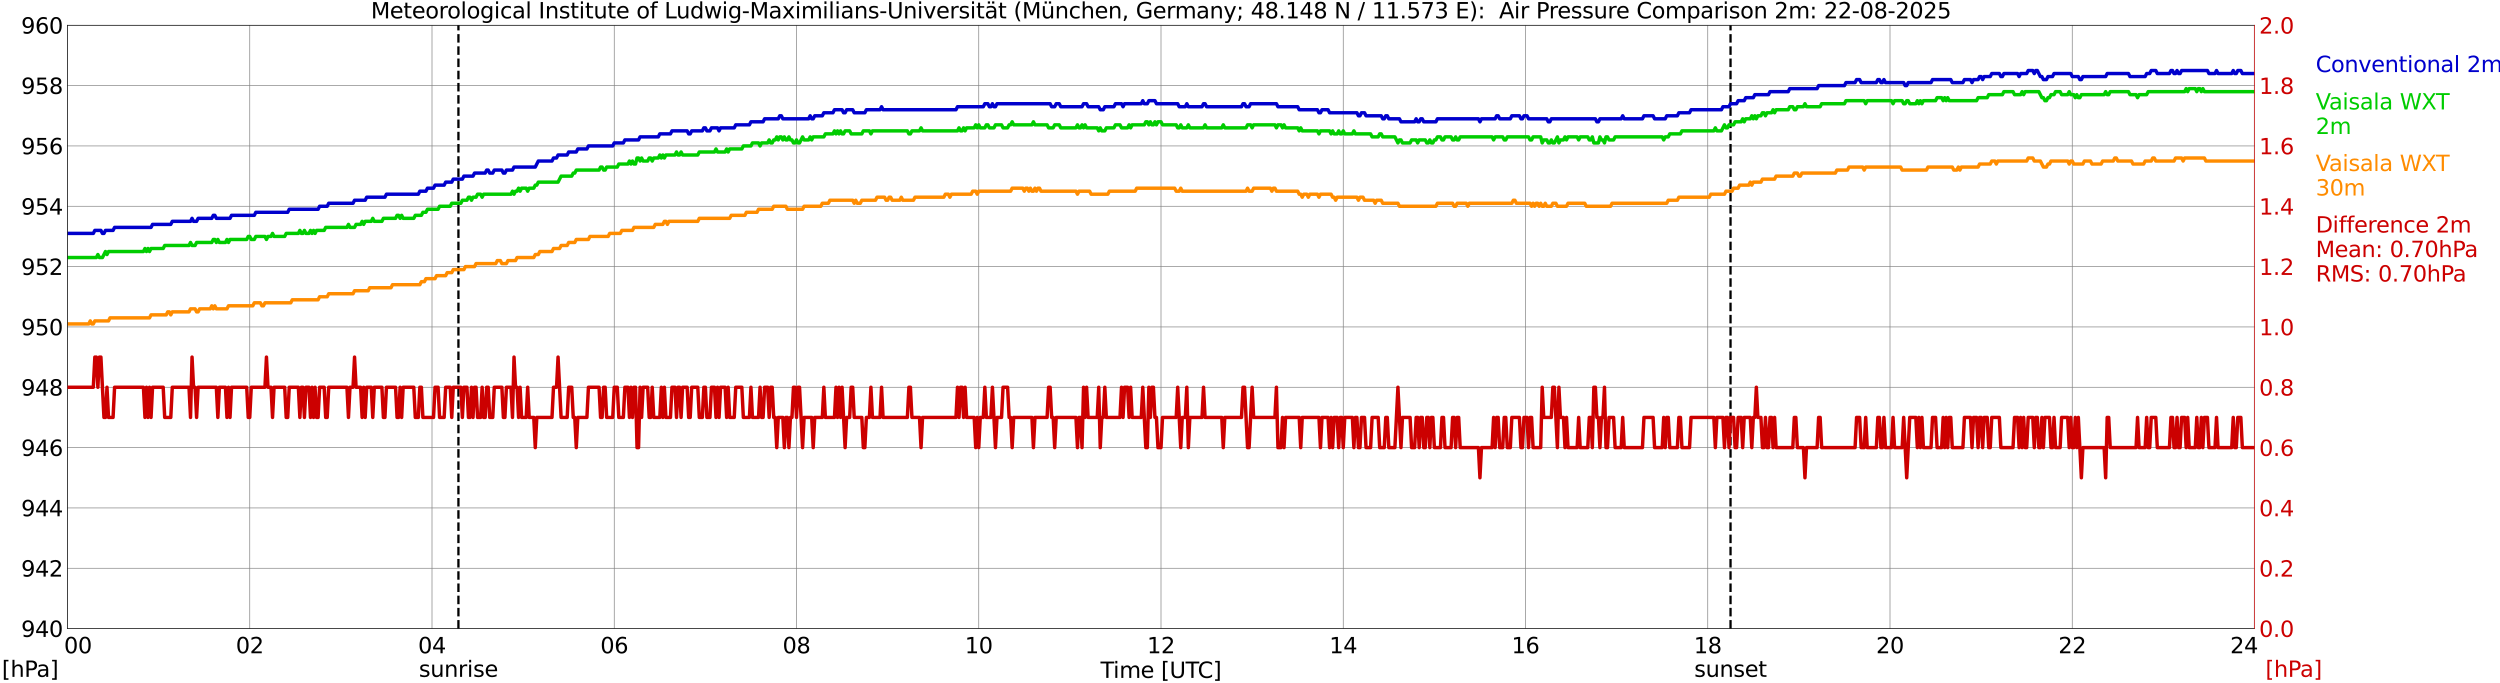 <?xml version="1.0" encoding="utf-8" standalone="no"?>
<!DOCTYPE svg PUBLIC "-//W3C//DTD SVG 1.1//EN"
  "http://www.w3.org/Graphics/SVG/1.1/DTD/svg11.dtd">
<svg xmlns:xlink="http://www.w3.org/1999/xlink" width="1085.4pt" height="296.64pt" viewBox="0 0 1085.4 296.64" xmlns="http://www.w3.org/2000/svg" version="1.1">
 <defs>
  <style type="text/css">*{stroke-linejoin: round; stroke-linecap: butt}</style>
 </defs>
 <g id="figure_1">
  <g id="patch_1">
   <path d="M 0 296.64 
L 1085.4 296.64 
L 1085.4 0 
L 0 0 
z
" style="fill: #ffffff"/>
  </g>
  <g id="axes_1">
   <g id="patch_2">
    <path d="M 29.306 272.909 
L 978.814 272.909 
L 978.814 10.976 
L 29.306 10.976 
z
" style="fill: #ffffff"/>
   </g>
   <g id="patch_3">
    <path d="M 978.814 272.909 
L 978.814 272.909 
L 978.814 10.976 
L 978.814 10.976 
z
" clip-path="url(#p6003e4252b)" style="fill: #d3d3d3; opacity: 0.25; stroke: #d3d3d3; stroke-linejoin: miter"/>
   </g>
   <g id="matplotlib.axis_1">
    <g id="xtick_1">
     <g id="line2d_1">
      <path d="M 29.306 272.909 
L 29.306 10.976 
" clip-path="url(#p6003e4252b)" style="fill: none; stroke: #808080; stroke-width: 0.3; stroke-linecap: square"/>
     </g>
     <g id="line2d_2"/>
     <g id="text_1">
      <!--    00 -->
      <g transform="translate(18.733 283.627) scale(0.095 -0.095)">
       <defs>
        <path id="DejaVuSans-20" transform="scale(0.016)"/>
        <path id="DejaVuSans-30" d="M 2034 4250 
Q 1547 4250 1301 3770 
Q 1056 3291 1056 2328 
Q 1056 1369 1301 889 
Q 1547 409 2034 409 
Q 2525 409 2770 889 
Q 3016 1369 3016 2328 
Q 3016 3291 2770 3770 
Q 2525 4250 2034 4250 
z
M 2034 4750 
Q 2819 4750 3233 4129 
Q 3647 3509 3647 2328 
Q 3647 1150 3233 529 
Q 2819 -91 2034 -91 
Q 1250 -91 836 529 
Q 422 1150 422 2328 
Q 422 3509 836 4129 
Q 1250 4750 2034 4750 
z
" transform="scale(0.016)"/>
       </defs>
       <use xlink:href="#DejaVuSans-20"/>
       <use xlink:href="#DejaVuSans-20" transform="translate(31.787 0)"/>
       <use xlink:href="#DejaVuSans-20" transform="translate(63.574 0)"/>
       <use xlink:href="#DejaVuSans-30" transform="translate(95.361 0)"/>
       <use xlink:href="#DejaVuSans-30" transform="translate(158.984 0)"/>
      </g>
     </g>
    </g>
    <g id="xtick_2">
     <g id="line2d_3">
      <path d="M 108.431 272.909 
L 108.431 10.976 
" clip-path="url(#p6003e4252b)" style="fill: none; stroke: #808080; stroke-width: 0.3; stroke-linecap: square"/>
     </g>
     <g id="line2d_4"/>
     <g id="text_2">
      <!-- 02 -->
      <g transform="translate(102.387 283.627) scale(0.095 -0.095)">
       <defs>
        <path id="DejaVuSans-32" d="M 1228 531 
L 3431 531 
L 3431 0 
L 469 0 
L 469 531 
Q 828 903 1448 1529 
Q 2069 2156 2228 2338 
Q 2531 2678 2651 2914 
Q 2772 3150 2772 3378 
Q 2772 3750 2511 3984 
Q 2250 4219 1831 4219 
Q 1534 4219 1204 4116 
Q 875 4013 500 3803 
L 500 4441 
Q 881 4594 1212 4672 
Q 1544 4750 1819 4750 
Q 2544 4750 2975 4387 
Q 3406 4025 3406 3419 
Q 3406 3131 3298 2873 
Q 3191 2616 2906 2266 
Q 2828 2175 2409 1742 
Q 1991 1309 1228 531 
z
" transform="scale(0.016)"/>
       </defs>
       <use xlink:href="#DejaVuSans-30"/>
       <use xlink:href="#DejaVuSans-32" transform="translate(63.623 0)"/>
      </g>
     </g>
    </g>
    <g id="xtick_3">
     <g id="line2d_5">
      <path d="M 187.557 272.909 
L 187.557 10.976 
" clip-path="url(#p6003e4252b)" style="fill: none; stroke: #808080; stroke-width: 0.3; stroke-linecap: square"/>
     </g>
     <g id="line2d_6"/>
     <g id="text_3">
      <!-- 04 -->
      <g transform="translate(181.513 283.627) scale(0.095 -0.095)">
       <defs>
        <path id="DejaVuSans-34" d="M 2419 4116 
L 825 1625 
L 2419 1625 
L 2419 4116 
z
M 2253 4666 
L 3047 4666 
L 3047 1625 
L 3713 1625 
L 3713 1100 
L 3047 1100 
L 3047 0 
L 2419 0 
L 2419 1100 
L 313 1100 
L 313 1709 
L 2253 4666 
z
" transform="scale(0.016)"/>
       </defs>
       <use xlink:href="#DejaVuSans-30"/>
       <use xlink:href="#DejaVuSans-34" transform="translate(63.623 0)"/>
      </g>
     </g>
    </g>
    <g id="xtick_4">
     <g id="line2d_7">
      <path d="M 266.683 272.909 
L 266.683 10.976 
" clip-path="url(#p6003e4252b)" style="fill: none; stroke: #808080; stroke-width: 0.3; stroke-linecap: square"/>
     </g>
     <g id="line2d_8"/>
     <g id="text_4">
      <!-- 06 -->
      <g transform="translate(260.638 283.627) scale(0.095 -0.095)">
       <defs>
        <path id="DejaVuSans-36" d="M 2113 2584 
Q 1688 2584 1439 2293 
Q 1191 2003 1191 1497 
Q 1191 994 1439 701 
Q 1688 409 2113 409 
Q 2538 409 2786 701 
Q 3034 994 3034 1497 
Q 3034 2003 2786 2293 
Q 2538 2584 2113 2584 
z
M 3366 4563 
L 3366 3988 
Q 3128 4100 2886 4159 
Q 2644 4219 2406 4219 
Q 1781 4219 1451 3797 
Q 1122 3375 1075 2522 
Q 1259 2794 1537 2939 
Q 1816 3084 2150 3084 
Q 2853 3084 3261 2657 
Q 3669 2231 3669 1497 
Q 3669 778 3244 343 
Q 2819 -91 2113 -91 
Q 1303 -91 875 529 
Q 447 1150 447 2328 
Q 447 3434 972 4092 
Q 1497 4750 2381 4750 
Q 2619 4750 2861 4703 
Q 3103 4656 3366 4563 
z
" transform="scale(0.016)"/>
       </defs>
       <use xlink:href="#DejaVuSans-30"/>
       <use xlink:href="#DejaVuSans-36" transform="translate(63.623 0)"/>
      </g>
     </g>
    </g>
    <g id="xtick_5">
     <g id="line2d_9">
      <path d="M 345.808 272.909 
L 345.808 10.976 
" clip-path="url(#p6003e4252b)" style="fill: none; stroke: #808080; stroke-width: 0.3; stroke-linecap: square"/>
     </g>
     <g id="line2d_10"/>
     <g id="text_5">
      <!-- 08 -->
      <g transform="translate(339.764 283.627) scale(0.095 -0.095)">
       <defs>
        <path id="DejaVuSans-38" d="M 2034 2216 
Q 1584 2216 1326 1975 
Q 1069 1734 1069 1313 
Q 1069 891 1326 650 
Q 1584 409 2034 409 
Q 2484 409 2743 651 
Q 3003 894 3003 1313 
Q 3003 1734 2745 1975 
Q 2488 2216 2034 2216 
z
M 1403 2484 
Q 997 2584 770 2862 
Q 544 3141 544 3541 
Q 544 4100 942 4425 
Q 1341 4750 2034 4750 
Q 2731 4750 3128 4425 
Q 3525 4100 3525 3541 
Q 3525 3141 3298 2862 
Q 3072 2584 2669 2484 
Q 3125 2378 3379 2068 
Q 3634 1759 3634 1313 
Q 3634 634 3220 271 
Q 2806 -91 2034 -91 
Q 1263 -91 848 271 
Q 434 634 434 1313 
Q 434 1759 690 2068 
Q 947 2378 1403 2484 
z
M 1172 3481 
Q 1172 3119 1398 2916 
Q 1625 2713 2034 2713 
Q 2441 2713 2670 2916 
Q 2900 3119 2900 3481 
Q 2900 3844 2670 4047 
Q 2441 4250 2034 4250 
Q 1625 4250 1398 4047 
Q 1172 3844 1172 3481 
z
" transform="scale(0.016)"/>
       </defs>
       <use xlink:href="#DejaVuSans-30"/>
       <use xlink:href="#DejaVuSans-38" transform="translate(63.623 0)"/>
      </g>
     </g>
    </g>
    <g id="xtick_6">
     <g id="line2d_11">
      <path d="M 424.934 272.909 
L 424.934 10.976 
" clip-path="url(#p6003e4252b)" style="fill: none; stroke: #808080; stroke-width: 0.3; stroke-linecap: square"/>
     </g>
     <g id="line2d_12"/>
     <g id="text_6">
      <!-- 10 -->
      <g transform="translate(418.89 283.627) scale(0.095 -0.095)">
       <defs>
        <path id="DejaVuSans-31" d="M 794 531 
L 1825 531 
L 1825 4091 
L 703 3866 
L 703 4441 
L 1819 4666 
L 2450 4666 
L 2450 531 
L 3481 531 
L 3481 0 
L 794 0 
L 794 531 
z
" transform="scale(0.016)"/>
       </defs>
       <use xlink:href="#DejaVuSans-31"/>
       <use xlink:href="#DejaVuSans-30" transform="translate(63.623 0)"/>
      </g>
     </g>
    </g>
    <g id="xtick_7">
     <g id="line2d_13">
      <path d="M 504.06 272.909 
L 504.06 10.976 
" clip-path="url(#p6003e4252b)" style="fill: none; stroke: #808080; stroke-width: 0.3; stroke-linecap: square"/>
     </g>
     <g id="line2d_14"/>
     <g id="text_7">
      <!-- 12 -->
      <g transform="translate(498.015 283.627) scale(0.095 -0.095)">
       <use xlink:href="#DejaVuSans-31"/>
       <use xlink:href="#DejaVuSans-32" transform="translate(63.623 0)"/>
      </g>
     </g>
    </g>
    <g id="xtick_8">
     <g id="line2d_15">
      <path d="M 583.185 272.909 
L 583.185 10.976 
" clip-path="url(#p6003e4252b)" style="fill: none; stroke: #808080; stroke-width: 0.3; stroke-linecap: square"/>
     </g>
     <g id="line2d_16"/>
     <g id="text_8">
      <!-- 14 -->
      <g transform="translate(577.141 283.627) scale(0.095 -0.095)">
       <use xlink:href="#DejaVuSans-31"/>
       <use xlink:href="#DejaVuSans-34" transform="translate(63.623 0)"/>
      </g>
     </g>
    </g>
    <g id="xtick_9">
     <g id="line2d_17">
      <path d="M 662.311 272.909 
L 662.311 10.976 
" clip-path="url(#p6003e4252b)" style="fill: none; stroke: #808080; stroke-width: 0.3; stroke-linecap: square"/>
     </g>
     <g id="line2d_18"/>
     <g id="text_9">
      <!-- 16 -->
      <g transform="translate(656.267 283.627) scale(0.095 -0.095)">
       <use xlink:href="#DejaVuSans-31"/>
       <use xlink:href="#DejaVuSans-36" transform="translate(63.623 0)"/>
      </g>
     </g>
    </g>
    <g id="xtick_10">
     <g id="line2d_19">
      <path d="M 741.437 272.909 
L 741.437 10.976 
" clip-path="url(#p6003e4252b)" style="fill: none; stroke: #808080; stroke-width: 0.3; stroke-linecap: square"/>
     </g>
     <g id="line2d_20"/>
     <g id="text_10">
      <!-- 18 -->
      <g transform="translate(735.392 283.627) scale(0.095 -0.095)">
       <use xlink:href="#DejaVuSans-31"/>
       <use xlink:href="#DejaVuSans-38" transform="translate(63.623 0)"/>
      </g>
     </g>
    </g>
    <g id="xtick_11">
     <g id="line2d_21">
      <path d="M 820.562 272.909 
L 820.562 10.976 
" clip-path="url(#p6003e4252b)" style="fill: none; stroke: #808080; stroke-width: 0.3; stroke-linecap: square"/>
     </g>
     <g id="line2d_22"/>
     <g id="text_11">
      <!-- 20 -->
      <g transform="translate(814.518 283.627) scale(0.095 -0.095)">
       <use xlink:href="#DejaVuSans-32"/>
       <use xlink:href="#DejaVuSans-30" transform="translate(63.623 0)"/>
      </g>
     </g>
    </g>
    <g id="xtick_12">
     <g id="line2d_23">
      <path d="M 899.688 272.909 
L 899.688 10.976 
" clip-path="url(#p6003e4252b)" style="fill: none; stroke: #808080; stroke-width: 0.3; stroke-linecap: square"/>
     </g>
     <g id="line2d_24"/>
     <g id="text_12">
      <!-- 22 -->
      <g transform="translate(893.644 283.627) scale(0.095 -0.095)">
       <use xlink:href="#DejaVuSans-32"/>
       <use xlink:href="#DejaVuSans-32" transform="translate(63.623 0)"/>
      </g>
     </g>
    </g>
    <g id="xtick_13">
     <g id="line2d_25">
      <path d="M 978.814 272.909 
L 978.814 10.976 
" clip-path="url(#p6003e4252b)" style="fill: none; stroke: #808080; stroke-width: 0.3; stroke-linecap: square"/>
     </g>
     <g id="line2d_26"/>
     <g id="text_13">
      <!-- 24    -->
      <g transform="translate(968.241 283.627) scale(0.095 -0.095)">
       <use xlink:href="#DejaVuSans-32"/>
       <use xlink:href="#DejaVuSans-34" transform="translate(63.623 0)"/>
       <use xlink:href="#DejaVuSans-20" transform="translate(127.246 0)"/>
       <use xlink:href="#DejaVuSans-20" transform="translate(159.033 0)"/>
       <use xlink:href="#DejaVuSans-20" transform="translate(190.82 0)"/>
      </g>
     </g>
    </g>
    <g id="text_14">
     <!-- Time [UTC] -->
     <g transform="translate(477.806 294.322) scale(0.095 -0.095)">
      <defs>
       <path id="DejaVuSans-54" d="M -19 4666 
L 3928 4666 
L 3928 4134 
L 2272 4134 
L 2272 0 
L 1638 0 
L 1638 4134 
L -19 4134 
L -19 4666 
z
" transform="scale(0.016)"/>
       <path id="DejaVuSans-69" d="M 603 3500 
L 1178 3500 
L 1178 0 
L 603 0 
L 603 3500 
z
M 603 4863 
L 1178 4863 
L 1178 4134 
L 603 4134 
L 603 4863 
z
" transform="scale(0.016)"/>
       <path id="DejaVuSans-6d" d="M 3328 2828 
Q 3544 3216 3844 3400 
Q 4144 3584 4550 3584 
Q 5097 3584 5394 3201 
Q 5691 2819 5691 2113 
L 5691 0 
L 5113 0 
L 5113 2094 
Q 5113 2597 4934 2840 
Q 4756 3084 4391 3084 
Q 3944 3084 3684 2787 
Q 3425 2491 3425 1978 
L 3425 0 
L 2847 0 
L 2847 2094 
Q 2847 2600 2669 2842 
Q 2491 3084 2119 3084 
Q 1678 3084 1418 2786 
Q 1159 2488 1159 1978 
L 1159 0 
L 581 0 
L 581 3500 
L 1159 3500 
L 1159 2956 
Q 1356 3278 1631 3431 
Q 1906 3584 2284 3584 
Q 2666 3584 2933 3390 
Q 3200 3197 3328 2828 
z
" transform="scale(0.016)"/>
       <path id="DejaVuSans-65" d="M 3597 1894 
L 3597 1613 
L 953 1613 
Q 991 1019 1311 708 
Q 1631 397 2203 397 
Q 2534 397 2845 478 
Q 3156 559 3463 722 
L 3463 178 
Q 3153 47 2828 -22 
Q 2503 -91 2169 -91 
Q 1331 -91 842 396 
Q 353 884 353 1716 
Q 353 2575 817 3079 
Q 1281 3584 2069 3584 
Q 2775 3584 3186 3129 
Q 3597 2675 3597 1894 
z
M 3022 2063 
Q 3016 2534 2758 2815 
Q 2500 3097 2075 3097 
Q 1594 3097 1305 2825 
Q 1016 2553 972 2059 
L 3022 2063 
z
" transform="scale(0.016)"/>
       <path id="DejaVuSans-5b" d="M 550 4863 
L 1875 4863 
L 1875 4416 
L 1125 4416 
L 1125 -397 
L 1875 -397 
L 1875 -844 
L 550 -844 
L 550 4863 
z
" transform="scale(0.016)"/>
       <path id="DejaVuSans-55" d="M 556 4666 
L 1191 4666 
L 1191 1831 
Q 1191 1081 1462 751 
Q 1734 422 2344 422 
Q 2950 422 3222 751 
Q 3494 1081 3494 1831 
L 3494 4666 
L 4128 4666 
L 4128 1753 
Q 4128 841 3676 375 
Q 3225 -91 2344 -91 
Q 1459 -91 1007 375 
Q 556 841 556 1753 
L 556 4666 
z
" transform="scale(0.016)"/>
       <path id="DejaVuSans-43" d="M 4122 4306 
L 4122 3641 
Q 3803 3938 3442 4084 
Q 3081 4231 2675 4231 
Q 1875 4231 1450 3742 
Q 1025 3253 1025 2328 
Q 1025 1406 1450 917 
Q 1875 428 2675 428 
Q 3081 428 3442 575 
Q 3803 722 4122 1019 
L 4122 359 
Q 3791 134 3420 21 
Q 3050 -91 2638 -91 
Q 1578 -91 968 557 
Q 359 1206 359 2328 
Q 359 3453 968 4101 
Q 1578 4750 2638 4750 
Q 3056 4750 3426 4639 
Q 3797 4528 4122 4306 
z
" transform="scale(0.016)"/>
       <path id="DejaVuSans-5d" d="M 1947 4863 
L 1947 -844 
L 622 -844 
L 622 -397 
L 1369 -397 
L 1369 4416 
L 622 4416 
L 622 4863 
L 1947 4863 
z
" transform="scale(0.016)"/>
      </defs>
      <use xlink:href="#DejaVuSans-54"/>
      <use xlink:href="#DejaVuSans-69" transform="translate(57.959 0)"/>
      <use xlink:href="#DejaVuSans-6d" transform="translate(85.742 0)"/>
      <use xlink:href="#DejaVuSans-65" transform="translate(183.154 0)"/>
      <use xlink:href="#DejaVuSans-20" transform="translate(244.678 0)"/>
      <use xlink:href="#DejaVuSans-5b" transform="translate(276.465 0)"/>
      <use xlink:href="#DejaVuSans-55" transform="translate(315.479 0)"/>
      <use xlink:href="#DejaVuSans-54" transform="translate(388.672 0)"/>
      <use xlink:href="#DejaVuSans-43" transform="translate(443.881 0)"/>
      <use xlink:href="#DejaVuSans-5d" transform="translate(513.705 0)"/>
     </g>
    </g>
   </g>
   <g id="matplotlib.axis_2">
    <g id="ytick_1">
     <g id="line2d_27">
      <path d="M 29.306 272.909 
L 978.814 272.909 
" clip-path="url(#p6003e4252b)" style="fill: none; stroke: #808080; stroke-width: 0.3; stroke-linecap: square"/>
     </g>
     <g id="line2d_28"/>
     <g id="text_15">
      <!-- 940 -->
      <g transform="translate(9.173 276.518) scale(0.095 -0.095)">
       <defs>
        <path id="DejaVuSans-39" d="M 703 97 
L 703 672 
Q 941 559 1184 500 
Q 1428 441 1663 441 
Q 2288 441 2617 861 
Q 2947 1281 2994 2138 
Q 2813 1869 2534 1725 
Q 2256 1581 1919 1581 
Q 1219 1581 811 2004 
Q 403 2428 403 3163 
Q 403 3881 828 4315 
Q 1253 4750 1959 4750 
Q 2769 4750 3195 4129 
Q 3622 3509 3622 2328 
Q 3622 1225 3098 567 
Q 2575 -91 1691 -91 
Q 1453 -91 1209 -44 
Q 966 3 703 97 
z
M 1959 2075 
Q 2384 2075 2632 2365 
Q 2881 2656 2881 3163 
Q 2881 3666 2632 3958 
Q 2384 4250 1959 4250 
Q 1534 4250 1286 3958 
Q 1038 3666 1038 3163 
Q 1038 2656 1286 2365 
Q 1534 2075 1959 2075 
z
" transform="scale(0.016)"/>
       </defs>
       <use xlink:href="#DejaVuSans-39"/>
       <use xlink:href="#DejaVuSans-34" transform="translate(63.623 0)"/>
       <use xlink:href="#DejaVuSans-30" transform="translate(127.246 0)"/>
      </g>
     </g>
    </g>
    <g id="ytick_2">
     <g id="line2d_29">
      <path d="M 29.306 246.715 
L 978.814 246.715 
" clip-path="url(#p6003e4252b)" style="fill: none; stroke: #808080; stroke-width: 0.3; stroke-linecap: square"/>
     </g>
     <g id="line2d_30"/>
     <g id="text_16">
      <!-- 942 -->
      <g transform="translate(9.173 250.325) scale(0.095 -0.095)">
       <use xlink:href="#DejaVuSans-39"/>
       <use xlink:href="#DejaVuSans-34" transform="translate(63.623 0)"/>
       <use xlink:href="#DejaVuSans-32" transform="translate(127.246 0)"/>
      </g>
     </g>
    </g>
    <g id="ytick_3">
     <g id="line2d_31">
      <path d="M 29.306 220.522 
L 978.814 220.522 
" clip-path="url(#p6003e4252b)" style="fill: none; stroke: #808080; stroke-width: 0.3; stroke-linecap: square"/>
     </g>
     <g id="line2d_32"/>
     <g id="text_17">
      <!-- 944 -->
      <g transform="translate(9.173 224.131) scale(0.095 -0.095)">
       <use xlink:href="#DejaVuSans-39"/>
       <use xlink:href="#DejaVuSans-34" transform="translate(63.623 0)"/>
       <use xlink:href="#DejaVuSans-34" transform="translate(127.246 0)"/>
      </g>
     </g>
    </g>
    <g id="ytick_4">
     <g id="line2d_33">
      <path d="M 29.306 194.329 
L 978.814 194.329 
" clip-path="url(#p6003e4252b)" style="fill: none; stroke: #808080; stroke-width: 0.3; stroke-linecap: square"/>
     </g>
     <g id="line2d_34"/>
     <g id="text_18">
      <!-- 946 -->
      <g transform="translate(9.173 197.938) scale(0.095 -0.095)">
       <use xlink:href="#DejaVuSans-39"/>
       <use xlink:href="#DejaVuSans-34" transform="translate(63.623 0)"/>
       <use xlink:href="#DejaVuSans-36" transform="translate(127.246 0)"/>
      </g>
     </g>
    </g>
    <g id="ytick_5">
     <g id="line2d_35">
      <path d="M 29.306 168.136 
L 978.814 168.136 
" clip-path="url(#p6003e4252b)" style="fill: none; stroke: #808080; stroke-width: 0.3; stroke-linecap: square"/>
     </g>
     <g id="line2d_36"/>
     <g id="text_19">
      <!-- 948 -->
      <g transform="translate(9.173 171.745) scale(0.095 -0.095)">
       <use xlink:href="#DejaVuSans-39"/>
       <use xlink:href="#DejaVuSans-34" transform="translate(63.623 0)"/>
       <use xlink:href="#DejaVuSans-38" transform="translate(127.246 0)"/>
      </g>
     </g>
    </g>
    <g id="ytick_6">
     <g id="line2d_37">
      <path d="M 29.306 141.942 
L 978.814 141.942 
" clip-path="url(#p6003e4252b)" style="fill: none; stroke: #808080; stroke-width: 0.3; stroke-linecap: square"/>
     </g>
     <g id="line2d_38"/>
     <g id="text_20">
      <!-- 950 -->
      <g transform="translate(9.173 145.551) scale(0.095 -0.095)">
       <defs>
        <path id="DejaVuSans-35" d="M 691 4666 
L 3169 4666 
L 3169 4134 
L 1269 4134 
L 1269 2991 
Q 1406 3038 1543 3061 
Q 1681 3084 1819 3084 
Q 2600 3084 3056 2656 
Q 3513 2228 3513 1497 
Q 3513 744 3044 326 
Q 2575 -91 1722 -91 
Q 1428 -91 1123 -41 
Q 819 9 494 109 
L 494 744 
Q 775 591 1075 516 
Q 1375 441 1709 441 
Q 2250 441 2565 725 
Q 2881 1009 2881 1497 
Q 2881 1984 2565 2268 
Q 2250 2553 1709 2553 
Q 1456 2553 1204 2497 
Q 953 2441 691 2322 
L 691 4666 
z
" transform="scale(0.016)"/>
       </defs>
       <use xlink:href="#DejaVuSans-39"/>
       <use xlink:href="#DejaVuSans-35" transform="translate(63.623 0)"/>
       <use xlink:href="#DejaVuSans-30" transform="translate(127.246 0)"/>
      </g>
     </g>
    </g>
    <g id="ytick_7">
     <g id="line2d_39">
      <path d="M 29.306 115.749 
L 978.814 115.749 
" clip-path="url(#p6003e4252b)" style="fill: none; stroke: #808080; stroke-width: 0.3; stroke-linecap: square"/>
     </g>
     <g id="line2d_40"/>
     <g id="text_21">
      <!-- 952 -->
      <g transform="translate(9.173 119.358) scale(0.095 -0.095)">
       <use xlink:href="#DejaVuSans-39"/>
       <use xlink:href="#DejaVuSans-35" transform="translate(63.623 0)"/>
       <use xlink:href="#DejaVuSans-32" transform="translate(127.246 0)"/>
      </g>
     </g>
    </g>
    <g id="ytick_8">
     <g id="line2d_41">
      <path d="M 29.306 89.556 
L 978.814 89.556 
" clip-path="url(#p6003e4252b)" style="fill: none; stroke: #808080; stroke-width: 0.3; stroke-linecap: square"/>
     </g>
     <g id="line2d_42"/>
     <g id="text_22">
      <!-- 954 -->
      <g transform="translate(9.173 93.165) scale(0.095 -0.095)">
       <use xlink:href="#DejaVuSans-39"/>
       <use xlink:href="#DejaVuSans-35" transform="translate(63.623 0)"/>
       <use xlink:href="#DejaVuSans-34" transform="translate(127.246 0)"/>
      </g>
     </g>
    </g>
    <g id="ytick_9">
     <g id="line2d_43">
      <path d="M 29.306 63.362 
L 978.814 63.362 
" clip-path="url(#p6003e4252b)" style="fill: none; stroke: #808080; stroke-width: 0.3; stroke-linecap: square"/>
     </g>
     <g id="line2d_44"/>
     <g id="text_23">
      <!-- 956 -->
      <g transform="translate(9.173 66.972) scale(0.095 -0.095)">
       <use xlink:href="#DejaVuSans-39"/>
       <use xlink:href="#DejaVuSans-35" transform="translate(63.623 0)"/>
       <use xlink:href="#DejaVuSans-36" transform="translate(127.246 0)"/>
      </g>
     </g>
    </g>
    <g id="ytick_10">
     <g id="line2d_45">
      <path d="M 29.306 37.169 
L 978.814 37.169 
" clip-path="url(#p6003e4252b)" style="fill: none; stroke: #808080; stroke-width: 0.3; stroke-linecap: square"/>
     </g>
     <g id="line2d_46"/>
     <g id="text_24">
      <!-- 958 -->
      <g transform="translate(9.173 40.778) scale(0.095 -0.095)">
       <use xlink:href="#DejaVuSans-39"/>
       <use xlink:href="#DejaVuSans-35" transform="translate(63.623 0)"/>
       <use xlink:href="#DejaVuSans-38" transform="translate(127.246 0)"/>
      </g>
     </g>
    </g>
    <g id="ytick_11">
     <g id="line2d_47">
      <path d="M 29.306 10.976 
L 978.814 10.976 
" clip-path="url(#p6003e4252b)" style="fill: none; stroke: #808080; stroke-width: 0.3; stroke-linecap: square"/>
     </g>
     <g id="line2d_48"/>
     <g id="text_25">
      <!-- 960 -->
      <g transform="translate(9.173 14.585) scale(0.095 -0.095)">
       <use xlink:href="#DejaVuSans-39"/>
       <use xlink:href="#DejaVuSans-36" transform="translate(63.623 0)"/>
       <use xlink:href="#DejaVuSans-30" transform="translate(127.246 0)"/>
      </g>
     </g>
    </g>
   </g>
   <g id="line2d_49">
    <path d="M 199.03 272.909 
L 199.03 10.976 
" clip-path="url(#p6003e4252b)" style="fill: none; stroke-dasharray: 3.7,1.6; stroke-dashoffset: 0; stroke: #000000"/>
   </g>
   <g id="line2d_50">
    <path d="M 751.327 272.909 
L 751.327 10.976 
" clip-path="url(#p6003e4252b)" style="fill: none; stroke-dasharray: 3.7,1.6; stroke-dashoffset: 0; stroke: #000000"/>
   </g>
   <g id="line2d_51">
    <path d="M 29.306 101.343 
L 40.515 101.343 
L 41.175 100.033 
L 43.812 100.033 
L 44.472 101.343 
L 45.131 101.343 
L 45.79 100.033 
L 49.087 100.033 
L 49.747 98.723 
L 65.572 98.723 
L 66.231 97.414 
L 74.144 97.414 
L 74.803 96.104 
L 82.716 96.104 
L 83.375 94.794 
L 84.034 96.104 
L 85.353 96.104 
L 86.013 94.794 
L 91.947 94.794 
L 92.606 93.485 
L 93.266 93.485 
L 93.925 94.794 
L 99.86 94.794 
L 100.519 93.485 
L 110.41 93.485 
L 111.069 92.175 
L 124.916 92.175 
L 125.575 90.865 
L 138.104 90.865 
L 138.763 89.556 
L 142.06 89.556 
L 142.719 88.246 
L 153.269 88.246 
L 153.929 86.936 
L 158.544 86.936 
L 159.204 85.627 
L 167.116 85.627 
L 167.776 84.317 
L 181.623 84.317 
L 182.282 83.007 
L 184.92 83.007 
L 185.579 81.698 
L 188.216 81.698 
L 188.876 80.388 
L 192.832 80.388 
L 193.492 79.078 
L 196.129 79.078 
L 196.788 77.769 
L 200.745 77.769 
L 201.404 76.459 
L 205.36 76.459 
L 206.02 75.149 
L 210.635 75.149 
L 211.295 73.84 
L 211.954 73.84 
L 212.614 75.149 
L 213.932 75.149 
L 214.592 73.84 
L 217.889 73.84 
L 218.548 75.149 
L 219.207 75.149 
L 219.867 73.84 
L 222.504 73.84 
L 223.164 72.53 
L 232.395 72.53 
L 233.714 69.911 
L 239.648 69.911 
L 240.308 68.601 
L 241.626 68.601 
L 242.286 67.291 
L 246.242 67.291 
L 246.901 65.982 
L 250.198 65.982 
L 250.858 64.672 
L 254.814 64.672 
L 255.473 63.362 
L 266.023 63.362 
L 266.683 62.053 
L 270.639 62.053 
L 271.298 60.743 
L 277.233 60.743 
L 277.892 59.433 
L 285.805 59.433 
L 286.464 58.124 
L 291.08 58.124 
L 291.739 56.814 
L 298.333 56.814 
L 298.992 58.124 
L 299.652 58.124 
L 300.311 56.814 
L 304.927 56.814 
L 305.586 55.504 
L 306.246 55.504 
L 306.905 56.814 
L 308.224 56.814 
L 308.883 55.504 
L 311.521 55.504 
L 312.18 56.814 
L 312.839 55.504 
L 318.774 55.504 
L 319.433 54.195 
L 325.368 54.195 
L 326.027 52.885 
L 331.302 52.885 
L 331.961 51.575 
L 337.896 51.575 
L 338.555 50.266 
L 339.215 50.266 
L 339.874 51.575 
L 351.083 51.575 
L 351.743 50.266 
L 352.402 51.575 
L 353.062 51.575 
L 353.721 50.266 
L 357.018 50.266 
L 357.677 48.956 
L 361.634 48.956 
L 362.293 47.646 
L 365.59 47.646 
L 366.249 48.956 
L 366.909 48.956 
L 367.568 47.646 
L 370.206 47.646 
L 370.865 48.956 
L 375.481 48.956 
L 376.14 47.646 
L 382.074 47.646 
L 382.734 46.337 
L 383.393 47.646 
L 415.043 47.646 
L 415.703 46.337 
L 426.912 46.337 
L 427.572 45.027 
L 428.89 45.027 
L 429.55 46.337 
L 430.209 46.337 
L 430.869 45.027 
L 431.528 46.337 
L 432.187 46.337 
L 432.847 45.027 
L 455.925 45.027 
L 456.584 46.337 
L 457.903 46.337 
L 458.563 45.027 
L 459.881 45.027 
L 460.541 46.337 
L 469.772 46.337 
L 470.431 45.027 
L 471.75 45.027 
L 472.409 46.337 
L 477.025 46.337 
L 477.685 47.646 
L 479.003 47.646 
L 479.663 46.337 
L 483.619 46.337 
L 484.278 45.027 
L 486.916 45.027 
L 487.575 46.337 
L 488.235 45.027 
L 495.488 45.027 
L 496.147 43.717 
L 496.807 45.027 
L 498.125 45.027 
L 498.785 43.717 
L 501.422 43.717 
L 502.082 45.027 
L 511.313 45.027 
L 511.972 46.337 
L 514.61 46.337 
L 515.269 45.027 
L 515.929 46.337 
L 521.863 46.337 
L 522.522 45.027 
L 523.182 45.027 
L 523.841 46.337 
L 539.007 46.337 
L 539.666 45.027 
L 540.326 45.027 
L 540.985 46.337 
L 542.304 46.337 
L 542.963 45.027 
L 554.173 45.027 
L 554.832 46.337 
L 563.404 46.337 
L 564.063 47.646 
L 571.976 47.646 
L 572.635 48.956 
L 573.295 48.956 
L 573.954 47.646 
L 576.592 47.646 
L 577.251 48.956 
L 589.12 48.956 
L 589.779 50.266 
L 590.439 50.266 
L 591.098 48.956 
L 592.417 48.956 
L 593.076 50.266 
L 599.67 50.266 
L 600.329 51.575 
L 600.989 51.575 
L 601.648 50.266 
L 602.307 50.266 
L 602.967 51.575 
L 607.582 51.575 
L 608.242 52.885 
L 614.176 52.885 
L 614.836 51.575 
L 615.495 52.885 
L 616.154 52.885 
L 616.814 51.575 
L 617.473 51.575 
L 618.133 52.885 
L 623.408 52.885 
L 624.067 51.575 
L 641.87 51.575 
L 642.53 52.885 
L 643.189 51.575 
L 649.123 51.575 
L 649.783 50.266 
L 650.442 50.266 
L 651.102 51.575 
L 655.717 51.575 
L 656.377 50.266 
L 659.674 50.266 
L 660.333 51.575 
L 660.992 51.575 
L 661.652 50.266 
L 662.97 50.266 
L 663.63 51.575 
L 671.542 51.575 
L 672.202 52.885 
L 672.861 52.885 
L 673.521 51.575 
L 692.643 51.575 
L 693.302 52.885 
L 693.961 52.885 
L 694.621 51.575 
L 703.852 51.575 
L 704.511 50.266 
L 705.171 51.575 
L 713.083 51.575 
L 713.743 50.266 
L 717.699 50.266 
L 718.358 51.575 
L 722.974 51.575 
L 723.633 50.266 
L 728.249 50.266 
L 728.909 48.956 
L 733.524 48.956 
L 734.184 47.646 
L 747.371 47.646 
L 748.031 46.337 
L 750.668 46.337 
L 751.327 45.027 
L 753.965 45.027 
L 754.624 43.717 
L 757.262 43.717 
L 757.921 42.408 
L 761.218 42.408 
L 761.878 41.098 
L 767.812 41.098 
L 768.471 39.788 
L 776.384 39.788 
L 777.043 38.479 
L 788.912 38.479 
L 789.572 37.169 
L 800.781 37.169 
L 801.44 35.859 
L 805.397 35.859 
L 806.056 34.55 
L 807.375 34.55 
L 808.034 35.859 
L 814.628 35.859 
L 815.287 34.55 
L 815.947 34.55 
L 816.606 35.859 
L 817.265 35.859 
L 817.925 34.55 
L 818.584 35.859 
L 826.497 35.859 
L 827.156 37.169 
L 827.816 37.169 
L 828.475 35.859 
L 838.366 35.859 
L 839.025 34.55 
L 846.938 34.55 
L 847.597 35.859 
L 852.213 35.859 
L 852.872 34.55 
L 855.51 34.55 
L 856.169 35.859 
L 856.828 34.55 
L 858.806 34.55 
L 859.466 33.24 
L 860.125 33.24 
L 860.785 34.55 
L 861.444 33.24 
L 864.082 33.24 
L 864.741 31.93 
L 868.038 31.93 
L 868.697 33.24 
L 869.357 33.24 
L 870.016 31.93 
L 875.95 31.93 
L 876.61 33.24 
L 877.269 31.93 
L 879.907 31.93 
L 880.566 30.621 
L 882.544 30.621 
L 883.204 31.93 
L 883.863 30.621 
L 884.522 30.621 
L 885.841 33.24 
L 886.5 33.24 
L 887.16 34.55 
L 888.479 34.55 
L 889.138 33.24 
L 891.116 33.24 
L 891.775 31.93 
L 899.029 31.93 
L 899.688 33.24 
L 902.326 33.24 
L 902.985 34.55 
L 903.644 34.55 
L 904.304 33.24 
L 914.194 33.24 
L 914.854 31.93 
L 924.085 31.93 
L 924.745 33.24 
L 931.338 33.24 
L 931.998 31.93 
L 933.316 31.93 
L 933.976 30.621 
L 935.954 30.621 
L 936.613 31.93 
L 941.888 31.93 
L 942.548 30.621 
L 943.207 30.621 
L 943.867 31.93 
L 944.526 31.93 
L 945.185 30.621 
L 945.845 31.93 
L 946.504 31.93 
L 947.163 30.621 
L 958.373 30.621 
L 959.032 31.93 
L 961.67 31.93 
L 962.329 30.621 
L 962.989 31.93 
L 968.923 31.93 
L 969.582 30.621 
L 970.242 31.93 
L 970.901 31.93 
L 971.561 30.621 
L 972.879 30.621 
L 973.539 31.93 
L 978.154 31.93 
L 978.154 31.93 
" clip-path="url(#p6003e4252b)" style="fill: none; stroke: #0000cc; stroke-width: 1.5; stroke-linecap: square"/>
   </g>
   <g id="line2d_52">
    <path d="M 29.306 111.82 
L 41.834 111.82 
L 42.493 110.51 
L 43.153 111.82 
L 44.472 111.82 
L 45.79 109.201 
L 46.45 110.51 
L 47.109 109.201 
L 62.275 109.201 
L 62.934 107.891 
L 63.594 109.201 
L 64.253 107.891 
L 64.912 109.201 
L 65.572 107.891 
L 70.847 107.891 
L 71.506 106.581 
L 82.056 106.581 
L 82.716 105.272 
L 83.375 106.581 
L 84.694 106.581 
L 85.353 105.272 
L 91.947 105.272 
L 92.606 103.962 
L 93.266 103.962 
L 93.925 105.272 
L 94.584 103.962 
L 95.244 105.272 
L 97.881 105.272 
L 98.541 103.962 
L 99.2 105.272 
L 99.86 103.962 
L 107.113 103.962 
L 107.772 102.652 
L 108.431 102.652 
L 109.091 103.962 
L 110.41 103.962 
L 111.069 102.652 
L 115.025 102.652 
L 115.685 103.962 
L 116.344 102.652 
L 117.663 102.652 
L 118.322 101.343 
L 118.982 102.652 
L 123.597 102.652 
L 124.257 101.343 
L 129.532 101.343 
L 130.191 100.033 
L 130.85 101.343 
L 131.51 101.343 
L 132.169 100.033 
L 132.829 101.343 
L 134.147 101.343 
L 134.807 100.033 
L 135.466 101.343 
L 136.125 100.033 
L 136.785 101.343 
L 137.444 100.033 
L 140.741 100.033 
L 141.4 98.723 
L 150.632 98.723 
L 151.291 97.414 
L 151.951 98.723 
L 153.929 98.723 
L 154.588 97.414 
L 156.566 97.414 
L 157.226 96.104 
L 157.885 97.414 
L 158.544 96.104 
L 161.182 96.104 
L 161.841 94.794 
L 162.501 96.104 
L 165.798 96.104 
L 166.457 94.794 
L 171.732 94.794 
L 172.391 93.485 
L 173.051 93.485 
L 173.71 94.794 
L 174.37 93.485 
L 175.029 94.794 
L 179.645 94.794 
L 180.304 93.485 
L 182.941 93.485 
L 183.601 92.175 
L 184.92 92.175 
L 185.579 90.865 
L 190.195 90.865 
L 190.854 89.556 
L 195.47 89.556 
L 196.129 88.246 
L 200.085 88.246 
L 200.745 86.936 
L 202.723 86.936 
L 203.382 85.627 
L 204.042 85.627 
L 204.701 86.936 
L 205.36 85.627 
L 206.679 85.627 
L 207.339 84.317 
L 208.657 84.317 
L 209.317 85.627 
L 209.976 84.317 
L 221.845 84.317 
L 222.504 83.007 
L 223.164 84.317 
L 223.823 83.007 
L 224.482 83.007 
L 225.142 81.698 
L 225.801 83.007 
L 226.461 81.698 
L 228.439 81.698 
L 229.098 83.007 
L 229.757 81.698 
L 231.736 81.698 
L 232.395 80.388 
L 233.054 80.388 
L 233.714 79.078 
L 242.286 79.078 
L 243.604 76.459 
L 248.22 76.459 
L 248.88 75.149 
L 249.539 75.149 
L 250.198 73.84 
L 260.089 73.84 
L 260.748 72.53 
L 261.408 72.53 
L 262.067 73.84 
L 262.726 73.84 
L 263.386 72.53 
L 268.002 72.53 
L 268.661 71.22 
L 272.617 71.22 
L 273.277 69.911 
L 273.936 71.22 
L 274.595 69.911 
L 275.255 71.22 
L 275.914 71.22 
L 276.573 68.601 
L 277.233 68.601 
L 277.892 69.911 
L 278.552 68.601 
L 279.211 69.911 
L 281.189 69.911 
L 281.849 68.601 
L 282.508 68.601 
L 283.167 69.911 
L 283.827 68.601 
L 285.805 68.601 
L 286.464 67.291 
L 287.124 68.601 
L 287.783 67.291 
L 288.442 68.601 
L 289.102 67.291 
L 293.058 67.291 
L 293.717 65.982 
L 294.377 67.291 
L 295.036 67.291 
L 295.696 65.982 
L 296.355 67.291 
L 302.949 67.291 
L 303.608 65.982 
L 310.202 65.982 
L 310.861 64.672 
L 311.521 65.982 
L 314.818 65.982 
L 315.477 64.672 
L 316.136 65.982 
L 316.796 64.672 
L 322.071 64.672 
L 322.73 63.362 
L 326.027 63.362 
L 326.686 62.053 
L 329.324 62.053 
L 329.983 63.362 
L 330.643 62.053 
L 333.28 62.053 
L 333.94 60.743 
L 334.599 62.053 
L 335.258 62.053 
L 335.918 60.743 
L 336.577 60.743 
L 337.236 59.433 
L 337.896 60.743 
L 338.555 59.433 
L 339.215 59.433 
L 339.874 60.743 
L 340.533 59.433 
L 341.193 60.743 
L 341.852 60.743 
L 342.512 59.433 
L 343.171 60.743 
L 343.83 60.743 
L 344.49 62.053 
L 345.149 62.053 
L 345.808 60.743 
L 346.468 62.053 
L 347.127 62.053 
L 348.446 59.433 
L 349.105 60.743 
L 351.083 60.743 
L 351.743 59.433 
L 352.402 60.743 
L 353.062 59.433 
L 357.677 59.433 
L 358.337 58.124 
L 361.634 58.124 
L 362.293 56.814 
L 362.952 58.124 
L 363.612 56.814 
L 364.271 58.124 
L 364.93 56.814 
L 365.59 58.124 
L 366.249 58.124 
L 366.909 56.814 
L 368.887 56.814 
L 369.546 58.124 
L 374.162 58.124 
L 374.821 56.814 
L 377.459 56.814 
L 378.118 58.124 
L 378.777 56.814 
L 393.943 56.814 
L 394.603 58.124 
L 395.262 58.124 
L 395.921 56.814 
L 399.218 56.814 
L 399.878 55.504 
L 400.537 56.814 
L 415.703 56.814 
L 416.362 55.504 
L 417.022 56.814 
L 417.681 56.814 
L 418.34 55.504 
L 419 56.814 
L 419.659 55.504 
L 422.956 55.504 
L 423.615 54.195 
L 424.275 55.504 
L 424.934 54.195 
L 425.593 55.504 
L 427.572 55.504 
L 428.231 54.195 
L 428.89 54.195 
L 429.55 55.504 
L 431.528 55.504 
L 432.187 54.195 
L 434.825 54.195 
L 435.484 55.504 
L 437.462 55.504 
L 438.122 54.195 
L 438.781 54.195 
L 439.44 52.885 
L 440.1 54.195 
L 448.012 54.195 
L 448.672 52.885 
L 449.331 54.195 
L 454.606 54.195 
L 455.266 55.504 
L 457.244 55.504 
L 457.903 54.195 
L 459.881 54.195 
L 460.541 55.504 
L 467.134 55.504 
L 467.794 54.195 
L 468.453 55.504 
L 469.113 55.504 
L 469.772 54.195 
L 470.431 55.504 
L 471.091 54.195 
L 471.75 55.504 
L 476.366 55.504 
L 477.025 56.814 
L 477.685 55.504 
L 478.344 56.814 
L 479.663 56.814 
L 480.322 55.504 
L 483.619 55.504 
L 484.278 54.195 
L 486.256 54.195 
L 486.916 55.504 
L 489.553 55.504 
L 490.213 54.195 
L 490.872 55.504 
L 491.532 54.195 
L 496.807 54.195 
L 497.466 52.885 
L 498.125 52.885 
L 498.785 54.195 
L 499.444 52.885 
L 500.103 54.195 
L 500.763 54.195 
L 501.422 52.885 
L 502.082 54.195 
L 502.741 52.885 
L 504.06 52.885 
L 504.719 54.195 
L 510.654 54.195 
L 511.313 55.504 
L 511.972 55.504 
L 512.632 54.195 
L 513.291 55.504 
L 515.269 55.504 
L 515.929 54.195 
L 516.588 55.504 
L 522.522 55.504 
L 523.182 54.195 
L 523.841 55.504 
L 530.435 55.504 
L 531.094 54.195 
L 531.754 55.504 
L 540.985 55.504 
L 541.644 54.195 
L 542.963 54.195 
L 543.623 55.504 
L 544.282 54.195 
L 553.513 54.195 
L 554.173 55.504 
L 554.832 54.195 
L 556.151 54.195 
L 556.81 55.504 
L 557.47 54.195 
L 558.129 55.504 
L 563.404 55.504 
L 564.063 56.814 
L 564.723 55.504 
L 565.382 56.814 
L 571.976 56.814 
L 572.635 58.124 
L 573.295 56.814 
L 577.251 56.814 
L 577.91 58.124 
L 578.57 56.814 
L 579.229 58.124 
L 580.548 58.124 
L 581.207 56.814 
L 581.867 58.124 
L 582.526 58.124 
L 583.185 56.814 
L 583.845 58.124 
L 587.142 58.124 
L 587.801 56.814 
L 588.46 58.124 
L 595.054 58.124 
L 595.714 59.433 
L 598.351 59.433 
L 599.011 58.124 
L 599.67 58.124 
L 600.329 59.433 
L 605.604 59.433 
L 606.923 62.053 
L 607.582 60.743 
L 608.242 60.743 
L 608.901 62.053 
L 612.198 62.053 
L 612.858 60.743 
L 614.836 60.743 
L 615.495 62.053 
L 616.154 60.743 
L 618.792 60.743 
L 619.451 62.053 
L 620.111 62.053 
L 620.77 60.743 
L 621.429 62.053 
L 622.089 62.053 
L 622.748 60.743 
L 623.408 60.743 
L 624.067 59.433 
L 625.386 59.433 
L 626.045 60.743 
L 626.705 60.743 
L 627.364 59.433 
L 630.001 59.433 
L 630.661 60.743 
L 631.32 60.743 
L 631.98 59.433 
L 632.639 60.743 
L 633.298 60.743 
L 633.958 59.433 
L 647.805 59.433 
L 648.464 60.743 
L 649.123 59.433 
L 652.42 59.433 
L 653.08 60.743 
L 653.739 60.743 
L 654.399 59.433 
L 663.63 59.433 
L 664.289 60.743 
L 664.949 60.743 
L 665.608 59.433 
L 668.905 59.433 
L 669.564 62.053 
L 670.224 60.743 
L 671.542 60.743 
L 672.202 62.053 
L 672.861 62.053 
L 673.521 60.743 
L 674.18 62.053 
L 674.839 62.053 
L 676.158 59.433 
L 676.817 62.053 
L 677.477 60.743 
L 678.796 60.743 
L 679.455 59.433 
L 680.114 60.743 
L 680.774 59.433 
L 684.73 59.433 
L 685.389 60.743 
L 686.049 59.433 
L 689.346 59.433 
L 690.005 60.743 
L 690.664 60.743 
L 691.324 59.433 
L 691.983 62.053 
L 693.961 62.053 
L 694.621 59.433 
L 695.28 60.743 
L 695.939 60.743 
L 696.599 62.053 
L 697.258 59.433 
L 697.918 59.433 
L 698.577 60.743 
L 700.555 60.743 
L 701.215 59.433 
L 721.655 59.433 
L 722.315 60.743 
L 722.974 59.433 
L 724.293 59.433 
L 724.952 58.124 
L 729.568 58.124 
L 730.227 56.814 
L 744.074 56.814 
L 744.734 55.504 
L 745.393 56.814 
L 747.371 56.814 
L 748.69 54.195 
L 749.349 55.504 
L 750.009 55.504 
L 750.668 54.195 
L 752.646 54.195 
L 753.306 52.885 
L 755.943 52.885 
L 756.602 51.575 
L 757.262 52.885 
L 757.921 51.575 
L 759.899 51.575 
L 760.559 50.266 
L 761.218 51.575 
L 761.878 50.266 
L 762.537 51.575 
L 763.196 50.266 
L 764.515 50.266 
L 765.174 48.956 
L 765.834 48.956 
L 766.493 50.266 
L 767.153 48.956 
L 769.131 48.956 
L 769.79 47.646 
L 770.449 48.956 
L 771.109 47.646 
L 776.384 47.646 
L 777.043 46.337 
L 778.362 46.337 
L 779.021 47.646 
L 779.681 47.646 
L 780.34 46.337 
L 782.978 46.337 
L 783.637 45.027 
L 784.296 46.337 
L 790.231 46.337 
L 790.89 45.027 
L 800.781 45.027 
L 801.44 43.717 
L 809.353 43.717 
L 810.012 45.027 
L 810.672 43.717 
L 821.222 43.717 
L 821.881 45.027 
L 822.541 43.717 
L 825.837 43.717 
L 826.497 45.027 
L 827.156 45.027 
L 827.816 43.717 
L 828.475 43.717 
L 829.134 45.027 
L 831.772 45.027 
L 832.431 43.717 
L 833.091 45.027 
L 833.75 43.717 
L 834.409 45.027 
L 835.069 43.717 
L 840.344 43.717 
L 841.003 42.408 
L 842.981 42.408 
L 843.641 43.717 
L 844.3 42.408 
L 844.959 43.717 
L 845.619 42.408 
L 846.278 43.717 
L 858.147 43.717 
L 858.806 42.408 
L 862.763 42.408 
L 863.422 41.098 
L 869.357 41.098 
L 870.016 39.788 
L 873.972 39.788 
L 874.632 41.098 
L 877.269 41.098 
L 877.929 39.788 
L 878.588 41.098 
L 879.247 39.788 
L 885.182 39.788 
L 886.5 42.408 
L 887.16 42.408 
L 887.819 43.717 
L 888.479 43.717 
L 889.138 42.408 
L 889.797 42.408 
L 890.457 41.098 
L 891.775 41.098 
L 892.435 39.788 
L 894.413 39.788 
L 895.072 41.098 
L 897.71 41.098 
L 898.369 39.788 
L 899.029 41.098 
L 900.347 41.098 
L 901.007 42.408 
L 901.666 41.098 
L 902.326 42.408 
L 902.985 42.408 
L 903.644 41.098 
L 913.535 41.098 
L 914.194 39.788 
L 914.854 41.098 
L 915.513 41.098 
L 916.173 39.788 
L 924.085 39.788 
L 924.745 41.098 
L 927.382 41.098 
L 928.041 42.408 
L 928.701 41.098 
L 931.998 41.098 
L 932.657 39.788 
L 948.482 39.788 
L 949.142 38.479 
L 949.801 39.788 
L 950.46 38.479 
L 953.098 38.479 
L 953.757 39.788 
L 954.417 38.479 
L 955.076 38.479 
L 955.735 39.788 
L 956.395 38.479 
L 957.054 39.788 
L 978.154 39.788 
L 978.154 39.788 
" clip-path="url(#p6003e4252b)" style="fill: none; stroke: #00cc00; stroke-width: 1.5; stroke-linecap: square"/>
   </g>
   <g id="line2d_53">
    <path d="M 29.306 140.633 
L 38.537 140.633 
L 39.197 139.323 
L 39.856 140.633 
L 40.515 140.633 
L 41.175 139.323 
L 47.109 139.323 
L 47.768 138.013 
L 64.912 138.013 
L 65.572 136.704 
L 72.166 136.704 
L 72.825 135.394 
L 73.484 135.394 
L 74.144 136.704 
L 74.803 135.394 
L 82.056 135.394 
L 82.716 134.084 
L 84.694 134.084 
L 85.353 135.394 
L 86.013 135.394 
L 86.672 134.084 
L 91.288 134.084 
L 91.947 132.775 
L 92.606 134.084 
L 93.266 132.775 
L 93.925 134.084 
L 98.541 134.084 
L 99.2 132.775 
L 109.75 132.775 
L 110.41 131.465 
L 113.047 131.465 
L 113.707 132.775 
L 114.366 132.775 
L 115.025 131.465 
L 126.235 131.465 
L 126.894 130.155 
L 138.104 130.155 
L 138.763 128.846 
L 142.06 128.846 
L 142.719 127.536 
L 153.269 127.536 
L 153.929 126.226 
L 159.863 126.226 
L 160.523 124.917 
L 169.754 124.917 
L 170.413 123.607 
L 182.282 123.607 
L 182.941 122.297 
L 184.26 122.297 
L 184.92 120.988 
L 188.876 120.988 
L 189.535 119.678 
L 193.492 119.678 
L 194.151 118.368 
L 196.129 118.368 
L 196.788 117.059 
L 201.404 117.059 
L 202.063 115.749 
L 206.02 115.749 
L 206.679 114.439 
L 215.251 114.439 
L 215.91 113.13 
L 217.229 113.13 
L 217.889 114.439 
L 219.867 114.439 
L 220.526 113.13 
L 223.823 113.13 
L 224.482 111.82 
L 231.736 111.82 
L 232.395 110.51 
L 233.714 110.51 
L 234.373 109.201 
L 239.648 109.201 
L 240.308 107.891 
L 242.945 107.891 
L 243.604 106.581 
L 246.242 106.581 
L 246.901 105.272 
L 249.539 105.272 
L 250.198 103.962 
L 255.473 103.962 
L 256.133 102.652 
L 264.045 102.652 
L 264.705 101.343 
L 269.32 101.343 
L 269.98 100.033 
L 274.595 100.033 
L 275.255 98.723 
L 283.827 98.723 
L 284.486 97.414 
L 287.783 97.414 
L 288.442 96.104 
L 289.102 96.104 
L 289.761 97.414 
L 290.42 96.104 
L 302.949 96.104 
L 303.608 94.794 
L 316.796 94.794 
L 317.455 93.485 
L 323.39 93.485 
L 324.049 92.175 
L 328.665 92.175 
L 329.324 90.865 
L 335.258 90.865 
L 335.918 89.556 
L 341.193 89.556 
L 341.852 90.865 
L 348.446 90.865 
L 349.105 89.556 
L 356.359 89.556 
L 357.018 88.246 
L 359.655 88.246 
L 360.315 86.936 
L 370.206 86.936 
L 370.865 88.246 
L 371.524 86.936 
L 372.184 88.246 
L 373.502 88.246 
L 374.162 86.936 
L 380.096 86.936 
L 380.756 85.627 
L 384.053 85.627 
L 384.712 86.936 
L 385.371 86.936 
L 386.031 85.627 
L 386.69 85.627 
L 387.349 86.936 
L 390.646 86.936 
L 391.306 85.627 
L 391.965 86.936 
L 396.581 86.936 
L 397.24 85.627 
L 409.768 85.627 
L 410.428 84.317 
L 411.746 84.317 
L 412.406 85.627 
L 413.065 84.317 
L 421.637 84.317 
L 422.297 83.007 
L 423.615 83.007 
L 424.275 84.317 
L 424.934 83.007 
L 438.781 83.007 
L 439.44 81.698 
L 444.056 81.698 
L 444.716 83.007 
L 445.375 81.698 
L 446.034 81.698 
L 446.694 83.007 
L 447.353 81.698 
L 448.012 83.007 
L 448.672 83.007 
L 449.331 81.698 
L 449.991 83.007 
L 450.65 81.698 
L 451.309 81.698 
L 451.969 83.007 
L 467.134 83.007 
L 467.794 84.317 
L 468.453 83.007 
L 473.069 83.007 
L 473.728 84.317 
L 480.981 84.317 
L 481.641 83.007 
L 492.85 83.007 
L 493.51 81.698 
L 509.994 81.698 
L 510.654 83.007 
L 511.972 83.007 
L 512.632 81.698 
L 513.291 83.007 
L 540.985 83.007 
L 541.644 81.698 
L 542.304 83.007 
L 543.623 83.007 
L 544.282 81.698 
L 551.535 81.698 
L 552.195 83.007 
L 552.854 81.698 
L 553.513 81.698 
L 554.173 83.007 
L 563.404 83.007 
L 564.063 84.317 
L 564.723 84.317 
L 565.382 85.627 
L 566.042 84.317 
L 567.36 84.317 
L 568.02 85.627 
L 568.679 84.317 
L 571.976 84.317 
L 572.635 85.627 
L 573.295 84.317 
L 577.91 84.317 
L 578.57 85.627 
L 579.229 85.627 
L 579.889 86.936 
L 580.548 85.627 
L 589.12 85.627 
L 589.779 86.936 
L 590.439 85.627 
L 591.757 85.627 
L 592.417 86.936 
L 596.373 86.936 
L 597.032 88.246 
L 597.692 86.936 
L 599.67 86.936 
L 600.329 88.246 
L 606.923 88.246 
L 607.582 89.556 
L 623.408 89.556 
L 624.067 88.246 
L 630.661 88.246 
L 631.32 89.556 
L 631.98 89.556 
L 632.639 88.246 
L 636.595 88.246 
L 637.255 89.556 
L 637.914 88.246 
L 656.377 88.246 
L 657.036 86.936 
L 657.695 86.936 
L 658.355 88.246 
L 664.289 88.246 
L 664.949 89.556 
L 665.608 88.246 
L 666.267 89.556 
L 666.927 88.246 
L 667.586 88.246 
L 668.246 89.556 
L 668.905 88.246 
L 669.564 89.556 
L 670.224 89.556 
L 670.883 88.246 
L 671.542 89.556 
L 673.521 89.556 
L 674.18 88.246 
L 675.499 88.246 
L 676.158 89.556 
L 680.114 89.556 
L 680.774 88.246 
L 688.027 88.246 
L 688.686 89.556 
L 699.236 89.556 
L 699.896 88.246 
L 723.633 88.246 
L 724.293 86.936 
L 728.249 86.936 
L 728.909 85.627 
L 742.096 85.627 
L 742.756 84.317 
L 748.69 84.317 
L 749.349 83.007 
L 751.987 83.007 
L 752.646 81.698 
L 754.624 81.698 
L 755.284 80.388 
L 759.24 80.388 
L 759.899 79.078 
L 760.559 80.388 
L 761.218 79.078 
L 764.515 79.078 
L 765.174 77.769 
L 770.449 77.769 
L 771.109 76.459 
L 778.362 76.459 
L 779.021 75.149 
L 780.34 75.149 
L 781 76.459 
L 781.659 76.459 
L 782.318 75.149 
L 796.825 75.149 
L 797.484 73.84 
L 802.1 73.84 
L 802.759 72.53 
L 808.694 72.53 
L 809.353 73.84 
L 810.012 72.53 
L 825.178 72.53 
L 825.837 73.84 
L 836.388 73.84 
L 837.047 72.53 
L 847.597 72.53 
L 848.256 73.84 
L 849.575 73.84 
L 850.235 72.53 
L 850.894 73.84 
L 851.553 72.53 
L 858.806 72.53 
L 859.466 71.22 
L 864.082 71.22 
L 864.741 69.911 
L 866.06 69.911 
L 866.719 71.22 
L 867.378 69.911 
L 879.907 69.911 
L 880.566 68.601 
L 882.544 68.601 
L 883.204 69.911 
L 885.841 69.911 
L 887.16 72.53 
L 888.479 72.53 
L 889.138 71.22 
L 889.797 71.22 
L 890.457 69.911 
L 897.71 69.911 
L 898.369 71.22 
L 899.029 69.911 
L 899.688 69.911 
L 900.347 71.22 
L 904.304 71.22 
L 904.963 69.911 
L 907.601 69.911 
L 908.26 71.22 
L 912.216 71.22 
L 912.876 69.911 
L 917.491 69.911 
L 918.151 68.601 
L 918.81 68.601 
L 919.469 69.911 
L 925.404 69.911 
L 926.063 71.22 
L 930.679 71.22 
L 931.338 69.911 
L 933.976 69.911 
L 934.635 68.601 
L 935.295 68.601 
L 935.954 69.911 
L 943.867 69.911 
L 944.526 68.601 
L 947.163 68.601 
L 947.823 69.911 
L 948.482 68.601 
L 957.054 68.601 
L 957.714 69.911 
L 978.154 69.911 
L 978.154 69.911 
" clip-path="url(#p6003e4252b)" style="fill: none; stroke: #ff8c00; stroke-width: 1.5; stroke-linecap: square"/>
   </g>
   <g id="patch_4">
    <path d="M 29.306 272.909 
L 29.306 10.976 
" style="fill: none; stroke: #000000; stroke-width: 0.3; stroke-linejoin: miter; stroke-linecap: square"/>
   </g>
   <g id="patch_5">
    <path d="M 29.306 272.909 
L 978.814 272.909 
" style="fill: none; stroke: #000000; stroke-width: 0.3; stroke-linejoin: miter; stroke-linecap: square"/>
   </g>
   <g id="patch_6">
    <path d="M 29.306 10.976 
L 978.814 10.976 
" style="fill: none; stroke: #000000; stroke-width: 0.3; stroke-linejoin: miter; stroke-linecap: square"/>
   </g>
   <g id="text_26">
    <!-- sunrise -->
    <g transform="translate(181.866 293.863) scale(0.095 -0.095)">
     <defs>
      <path id="DejaVuSans-73" d="M 2834 3397 
L 2834 2853 
Q 2591 2978 2328 3040 
Q 2066 3103 1784 3103 
Q 1356 3103 1142 2972 
Q 928 2841 928 2578 
Q 928 2378 1081 2264 
Q 1234 2150 1697 2047 
L 1894 2003 
Q 2506 1872 2764 1633 
Q 3022 1394 3022 966 
Q 3022 478 2636 193 
Q 2250 -91 1575 -91 
Q 1294 -91 989 -36 
Q 684 19 347 128 
L 347 722 
Q 666 556 975 473 
Q 1284 391 1588 391 
Q 1994 391 2212 530 
Q 2431 669 2431 922 
Q 2431 1156 2273 1281 
Q 2116 1406 1581 1522 
L 1381 1569 
Q 847 1681 609 1914 
Q 372 2147 372 2553 
Q 372 3047 722 3315 
Q 1072 3584 1716 3584 
Q 2034 3584 2315 3537 
Q 2597 3491 2834 3397 
z
" transform="scale(0.016)"/>
      <path id="DejaVuSans-75" d="M 544 1381 
L 544 3500 
L 1119 3500 
L 1119 1403 
Q 1119 906 1312 657 
Q 1506 409 1894 409 
Q 2359 409 2629 706 
Q 2900 1003 2900 1516 
L 2900 3500 
L 3475 3500 
L 3475 0 
L 2900 0 
L 2900 538 
Q 2691 219 2414 64 
Q 2138 -91 1772 -91 
Q 1169 -91 856 284 
Q 544 659 544 1381 
z
M 1991 3584 
L 1991 3584 
z
" transform="scale(0.016)"/>
      <path id="DejaVuSans-6e" d="M 3513 2113 
L 3513 0 
L 2938 0 
L 2938 2094 
Q 2938 2591 2744 2837 
Q 2550 3084 2163 3084 
Q 1697 3084 1428 2787 
Q 1159 2491 1159 1978 
L 1159 0 
L 581 0 
L 581 3500 
L 1159 3500 
L 1159 2956 
Q 1366 3272 1645 3428 
Q 1925 3584 2291 3584 
Q 2894 3584 3203 3211 
Q 3513 2838 3513 2113 
z
" transform="scale(0.016)"/>
      <path id="DejaVuSans-72" d="M 2631 2963 
Q 2534 3019 2420 3045 
Q 2306 3072 2169 3072 
Q 1681 3072 1420 2755 
Q 1159 2438 1159 1844 
L 1159 0 
L 581 0 
L 581 3500 
L 1159 3500 
L 1159 2956 
Q 1341 3275 1631 3429 
Q 1922 3584 2338 3584 
Q 2397 3584 2469 3576 
Q 2541 3569 2628 3553 
L 2631 2963 
z
" transform="scale(0.016)"/>
     </defs>
     <use xlink:href="#DejaVuSans-73"/>
     <use xlink:href="#DejaVuSans-75" transform="translate(52.1 0)"/>
     <use xlink:href="#DejaVuSans-6e" transform="translate(115.479 0)"/>
     <use xlink:href="#DejaVuSans-72" transform="translate(178.857 0)"/>
     <use xlink:href="#DejaVuSans-69" transform="translate(219.971 0)"/>
     <use xlink:href="#DejaVuSans-73" transform="translate(247.754 0)"/>
     <use xlink:href="#DejaVuSans-65" transform="translate(299.854 0)"/>
    </g>
   </g>
   <g id="text_27">
    <!-- sunset -->
    <g transform="translate(735.573 293.863) scale(0.095 -0.095)">
     <defs>
      <path id="DejaVuSans-74" d="M 1172 4494 
L 1172 3500 
L 2356 3500 
L 2356 3053 
L 1172 3053 
L 1172 1153 
Q 1172 725 1289 603 
Q 1406 481 1766 481 
L 2356 481 
L 2356 0 
L 1766 0 
Q 1100 0 847 248 
Q 594 497 594 1153 
L 594 3053 
L 172 3053 
L 172 3500 
L 594 3500 
L 594 4494 
L 1172 4494 
z
" transform="scale(0.016)"/>
     </defs>
     <use xlink:href="#DejaVuSans-73"/>
     <use xlink:href="#DejaVuSans-75" transform="translate(52.1 0)"/>
     <use xlink:href="#DejaVuSans-6e" transform="translate(115.479 0)"/>
     <use xlink:href="#DejaVuSans-73" transform="translate(178.857 0)"/>
     <use xlink:href="#DejaVuSans-65" transform="translate(230.957 0)"/>
     <use xlink:href="#DejaVuSans-74" transform="translate(292.48 0)"/>
    </g>
   </g>
   <g id="text_28">
    <!-- [hPa] -->
    <g transform="translate(0.821 293.863) scale(0.095 -0.095)">
     <defs>
      <path id="DejaVuSans-68" d="M 3513 2113 
L 3513 0 
L 2938 0 
L 2938 2094 
Q 2938 2591 2744 2837 
Q 2550 3084 2163 3084 
Q 1697 3084 1428 2787 
Q 1159 2491 1159 1978 
L 1159 0 
L 581 0 
L 581 4863 
L 1159 4863 
L 1159 2956 
Q 1366 3272 1645 3428 
Q 1925 3584 2291 3584 
Q 2894 3584 3203 3211 
Q 3513 2838 3513 2113 
z
" transform="scale(0.016)"/>
      <path id="DejaVuSans-50" d="M 1259 4147 
L 1259 2394 
L 2053 2394 
Q 2494 2394 2734 2622 
Q 2975 2850 2975 3272 
Q 2975 3691 2734 3919 
Q 2494 4147 2053 4147 
L 1259 4147 
z
M 628 4666 
L 2053 4666 
Q 2838 4666 3239 4311 
Q 3641 3956 3641 3272 
Q 3641 2581 3239 2228 
Q 2838 1875 2053 1875 
L 1259 1875 
L 1259 0 
L 628 0 
L 628 4666 
z
" transform="scale(0.016)"/>
      <path id="DejaVuSans-61" d="M 2194 1759 
Q 1497 1759 1228 1600 
Q 959 1441 959 1056 
Q 959 750 1161 570 
Q 1363 391 1709 391 
Q 2188 391 2477 730 
Q 2766 1069 2766 1631 
L 2766 1759 
L 2194 1759 
z
M 3341 1997 
L 3341 0 
L 2766 0 
L 2766 531 
Q 2569 213 2275 61 
Q 1981 -91 1556 -91 
Q 1019 -91 701 211 
Q 384 513 384 1019 
Q 384 1609 779 1909 
Q 1175 2209 1959 2209 
L 2766 2209 
L 2766 2266 
Q 2766 2663 2505 2880 
Q 2244 3097 1772 3097 
Q 1472 3097 1187 3025 
Q 903 2953 641 2809 
L 641 3341 
Q 956 3463 1253 3523 
Q 1550 3584 1831 3584 
Q 2591 3584 2966 3190 
Q 3341 2797 3341 1997 
z
" transform="scale(0.016)"/>
     </defs>
     <use xlink:href="#DejaVuSans-5b"/>
     <use xlink:href="#DejaVuSans-68" transform="translate(39.014 0)"/>
     <use xlink:href="#DejaVuSans-50" transform="translate(102.393 0)"/>
     <use xlink:href="#DejaVuSans-61" transform="translate(158.195 0)"/>
     <use xlink:href="#DejaVuSans-5d" transform="translate(219.475 0)"/>
    </g>
   </g>
   <g id="text_29">
    <!-- Conventional 2m -->
    <g style="fill: #0000cc" transform="translate(1005.4 31.291) scale(0.095 -0.095)">
     <defs>
      <path id="DejaVuSans-6f" d="M 1959 3097 
Q 1497 3097 1228 2736 
Q 959 2375 959 1747 
Q 959 1119 1226 758 
Q 1494 397 1959 397 
Q 2419 397 2687 759 
Q 2956 1122 2956 1747 
Q 2956 2369 2687 2733 
Q 2419 3097 1959 3097 
z
M 1959 3584 
Q 2709 3584 3137 3096 
Q 3566 2609 3566 1747 
Q 3566 888 3137 398 
Q 2709 -91 1959 -91 
Q 1206 -91 779 398 
Q 353 888 353 1747 
Q 353 2609 779 3096 
Q 1206 3584 1959 3584 
z
" transform="scale(0.016)"/>
      <path id="DejaVuSans-76" d="M 191 3500 
L 800 3500 
L 1894 563 
L 2988 3500 
L 3597 3500 
L 2284 0 
L 1503 0 
L 191 3500 
z
" transform="scale(0.016)"/>
      <path id="DejaVuSans-6c" d="M 603 4863 
L 1178 4863 
L 1178 0 
L 603 0 
L 603 4863 
z
" transform="scale(0.016)"/>
     </defs>
     <use xlink:href="#DejaVuSans-43"/>
     <use xlink:href="#DejaVuSans-6f" transform="translate(69.824 0)"/>
     <use xlink:href="#DejaVuSans-6e" transform="translate(131.006 0)"/>
     <use xlink:href="#DejaVuSans-76" transform="translate(194.385 0)"/>
     <use xlink:href="#DejaVuSans-65" transform="translate(253.564 0)"/>
     <use xlink:href="#DejaVuSans-6e" transform="translate(315.088 0)"/>
     <use xlink:href="#DejaVuSans-74" transform="translate(378.467 0)"/>
     <use xlink:href="#DejaVuSans-69" transform="translate(417.676 0)"/>
     <use xlink:href="#DejaVuSans-6f" transform="translate(445.459 0)"/>
     <use xlink:href="#DejaVuSans-6e" transform="translate(506.641 0)"/>
     <use xlink:href="#DejaVuSans-61" transform="translate(570.02 0)"/>
     <use xlink:href="#DejaVuSans-6c" transform="translate(631.299 0)"/>
     <use xlink:href="#DejaVuSans-20" transform="translate(659.082 0)"/>
     <use xlink:href="#DejaVuSans-32" transform="translate(690.869 0)"/>
     <use xlink:href="#DejaVuSans-6d" transform="translate(754.492 0)"/>
    </g>
   </g>
   <g id="text_30">
    <!-- Vaisala WXT -->
    <g style="fill: #00cc00" transform="translate(1005.4 47.531) scale(0.095 -0.095)">
     <defs>
      <path id="DejaVuSans-56" d="M 1831 0 
L 50 4666 
L 709 4666 
L 2188 738 
L 3669 4666 
L 4325 4666 
L 2547 0 
L 1831 0 
z
" transform="scale(0.016)"/>
      <path id="DejaVuSans-57" d="M 213 4666 
L 850 4666 
L 1831 722 
L 2809 4666 
L 3519 4666 
L 4500 722 
L 5478 4666 
L 6119 4666 
L 4947 0 
L 4153 0 
L 3169 4050 
L 2175 0 
L 1381 0 
L 213 4666 
z
" transform="scale(0.016)"/>
      <path id="DejaVuSans-58" d="M 403 4666 
L 1081 4666 
L 2241 2931 
L 3406 4666 
L 4084 4666 
L 2584 2425 
L 4184 0 
L 3506 0 
L 2194 1984 
L 872 0 
L 191 0 
L 1856 2491 
L 403 4666 
z
" transform="scale(0.016)"/>
     </defs>
     <use xlink:href="#DejaVuSans-56"/>
     <use xlink:href="#DejaVuSans-61" transform="translate(60.658 0)"/>
     <use xlink:href="#DejaVuSans-69" transform="translate(121.938 0)"/>
     <use xlink:href="#DejaVuSans-73" transform="translate(149.721 0)"/>
     <use xlink:href="#DejaVuSans-61" transform="translate(201.82 0)"/>
     <use xlink:href="#DejaVuSans-6c" transform="translate(263.1 0)"/>
     <use xlink:href="#DejaVuSans-61" transform="translate(290.883 0)"/>
     <use xlink:href="#DejaVuSans-20" transform="translate(352.162 0)"/>
     <use xlink:href="#DejaVuSans-57" transform="translate(383.949 0)"/>
     <use xlink:href="#DejaVuSans-58" transform="translate(482.826 0)"/>
     <use xlink:href="#DejaVuSans-54" transform="translate(549.582 0)"/>
    </g>
    <!-- 2m -->
    <g style="fill: #00cc00" transform="translate(1005.4 58.169) scale(0.095 -0.095)">
     <use xlink:href="#DejaVuSans-32"/>
     <use xlink:href="#DejaVuSans-6d" transform="translate(63.623 0)"/>
    </g>
   </g>
   <g id="text_31">
    <!-- Vaisala WXT -->
    <g style="fill: #ff8c00" transform="translate(1005.4 74.248) scale(0.095 -0.095)">
     <use xlink:href="#DejaVuSans-56"/>
     <use xlink:href="#DejaVuSans-61" transform="translate(60.658 0)"/>
     <use xlink:href="#DejaVuSans-69" transform="translate(121.938 0)"/>
     <use xlink:href="#DejaVuSans-73" transform="translate(149.721 0)"/>
     <use xlink:href="#DejaVuSans-61" transform="translate(201.82 0)"/>
     <use xlink:href="#DejaVuSans-6c" transform="translate(263.1 0)"/>
     <use xlink:href="#DejaVuSans-61" transform="translate(290.883 0)"/>
     <use xlink:href="#DejaVuSans-20" transform="translate(352.162 0)"/>
     <use xlink:href="#DejaVuSans-57" transform="translate(383.949 0)"/>
     <use xlink:href="#DejaVuSans-58" transform="translate(482.826 0)"/>
     <use xlink:href="#DejaVuSans-54" transform="translate(549.582 0)"/>
    </g>
    <!-- 30m -->
    <g style="fill: #ff8c00" transform="translate(1005.4 84.886) scale(0.095 -0.095)">
     <defs>
      <path id="DejaVuSans-33" d="M 2597 2516 
Q 3050 2419 3304 2112 
Q 3559 1806 3559 1356 
Q 3559 666 3084 287 
Q 2609 -91 1734 -91 
Q 1441 -91 1130 -33 
Q 819 25 488 141 
L 488 750 
Q 750 597 1062 519 
Q 1375 441 1716 441 
Q 2309 441 2620 675 
Q 2931 909 2931 1356 
Q 2931 1769 2642 2001 
Q 2353 2234 1838 2234 
L 1294 2234 
L 1294 2753 
L 1863 2753 
Q 2328 2753 2575 2939 
Q 2822 3125 2822 3475 
Q 2822 3834 2567 4026 
Q 2313 4219 1838 4219 
Q 1578 4219 1281 4162 
Q 984 4106 628 3988 
L 628 4550 
Q 988 4650 1302 4700 
Q 1616 4750 1894 4750 
Q 2613 4750 3031 4423 
Q 3450 4097 3450 3541 
Q 3450 3153 3228 2886 
Q 3006 2619 2597 2516 
z
" transform="scale(0.016)"/>
     </defs>
     <use xlink:href="#DejaVuSans-33"/>
     <use xlink:href="#DejaVuSans-30" transform="translate(63.623 0)"/>
     <use xlink:href="#DejaVuSans-6d" transform="translate(127.246 0)"/>
    </g>
   </g>
   <g id="text_32">
    <!-- Difference 2m -->
    <g style="fill: #cc0000" transform="translate(1005.4 100.965) scale(0.095 -0.095)">
     <defs>
      <path id="DejaVuSans-44" d="M 1259 4147 
L 1259 519 
L 2022 519 
Q 2988 519 3436 956 
Q 3884 1394 3884 2338 
Q 3884 3275 3436 3711 
Q 2988 4147 2022 4147 
L 1259 4147 
z
M 628 4666 
L 1925 4666 
Q 3281 4666 3915 4102 
Q 4550 3538 4550 2338 
Q 4550 1131 3912 565 
Q 3275 0 1925 0 
L 628 0 
L 628 4666 
z
" transform="scale(0.016)"/>
      <path id="DejaVuSans-66" d="M 2375 4863 
L 2375 4384 
L 1825 4384 
Q 1516 4384 1395 4259 
Q 1275 4134 1275 3809 
L 1275 3500 
L 2222 3500 
L 2222 3053 
L 1275 3053 
L 1275 0 
L 697 0 
L 697 3053 
L 147 3053 
L 147 3500 
L 697 3500 
L 697 3744 
Q 697 4328 969 4595 
Q 1241 4863 1831 4863 
L 2375 4863 
z
" transform="scale(0.016)"/>
      <path id="DejaVuSans-63" d="M 3122 3366 
L 3122 2828 
Q 2878 2963 2633 3030 
Q 2388 3097 2138 3097 
Q 1578 3097 1268 2742 
Q 959 2388 959 1747 
Q 959 1106 1268 751 
Q 1578 397 2138 397 
Q 2388 397 2633 464 
Q 2878 531 3122 666 
L 3122 134 
Q 2881 22 2623 -34 
Q 2366 -91 2075 -91 
Q 1284 -91 818 406 
Q 353 903 353 1747 
Q 353 2603 823 3093 
Q 1294 3584 2113 3584 
Q 2378 3584 2631 3529 
Q 2884 3475 3122 3366 
z
" transform="scale(0.016)"/>
     </defs>
     <use xlink:href="#DejaVuSans-44"/>
     <use xlink:href="#DejaVuSans-69" transform="translate(77.002 0)"/>
     <use xlink:href="#DejaVuSans-66" transform="translate(104.785 0)"/>
     <use xlink:href="#DejaVuSans-66" transform="translate(139.99 0)"/>
     <use xlink:href="#DejaVuSans-65" transform="translate(175.195 0)"/>
     <use xlink:href="#DejaVuSans-72" transform="translate(236.719 0)"/>
     <use xlink:href="#DejaVuSans-65" transform="translate(275.582 0)"/>
     <use xlink:href="#DejaVuSans-6e" transform="translate(337.105 0)"/>
     <use xlink:href="#DejaVuSans-63" transform="translate(400.484 0)"/>
     <use xlink:href="#DejaVuSans-65" transform="translate(455.465 0)"/>
     <use xlink:href="#DejaVuSans-20" transform="translate(516.988 0)"/>
     <use xlink:href="#DejaVuSans-32" transform="translate(548.775 0)"/>
     <use xlink:href="#DejaVuSans-6d" transform="translate(612.398 0)"/>
    </g>
    <!-- Mean: 0.70hPa -->
    <g style="fill: #cc0000" transform="translate(1005.4 111.603) scale(0.095 -0.095)">
     <defs>
      <path id="DejaVuSans-4d" d="M 628 4666 
L 1569 4666 
L 2759 1491 
L 3956 4666 
L 4897 4666 
L 4897 0 
L 4281 0 
L 4281 4097 
L 3078 897 
L 2444 897 
L 1241 4097 
L 1241 0 
L 628 0 
L 628 4666 
z
" transform="scale(0.016)"/>
      <path id="DejaVuSans-3a" d="M 750 794 
L 1409 794 
L 1409 0 
L 750 0 
L 750 794 
z
M 750 3309 
L 1409 3309 
L 1409 2516 
L 750 2516 
L 750 3309 
z
" transform="scale(0.016)"/>
      <path id="DejaVuSans-2e" d="M 684 794 
L 1344 794 
L 1344 0 
L 684 0 
L 684 794 
z
" transform="scale(0.016)"/>
      <path id="DejaVuSans-37" d="M 525 4666 
L 3525 4666 
L 3525 4397 
L 1831 0 
L 1172 0 
L 2766 4134 
L 525 4134 
L 525 4666 
z
" transform="scale(0.016)"/>
     </defs>
     <use xlink:href="#DejaVuSans-4d"/>
     <use xlink:href="#DejaVuSans-65" transform="translate(86.279 0)"/>
     <use xlink:href="#DejaVuSans-61" transform="translate(147.803 0)"/>
     <use xlink:href="#DejaVuSans-6e" transform="translate(209.082 0)"/>
     <use xlink:href="#DejaVuSans-3a" transform="translate(272.461 0)"/>
     <use xlink:href="#DejaVuSans-20" transform="translate(306.152 0)"/>
     <use xlink:href="#DejaVuSans-30" transform="translate(337.939 0)"/>
     <use xlink:href="#DejaVuSans-2e" transform="translate(401.562 0)"/>
     <use xlink:href="#DejaVuSans-37" transform="translate(433.35 0)"/>
     <use xlink:href="#DejaVuSans-30" transform="translate(496.973 0)"/>
     <use xlink:href="#DejaVuSans-68" transform="translate(560.596 0)"/>
     <use xlink:href="#DejaVuSans-50" transform="translate(623.975 0)"/>
     <use xlink:href="#DejaVuSans-61" transform="translate(679.777 0)"/>
    </g>
    <!-- RMS: 0.70hPa -->
    <g style="fill: #cc0000" transform="translate(1005.4 122.241) scale(0.095 -0.095)">
     <defs>
      <path id="DejaVuSans-52" d="M 2841 2188 
Q 3044 2119 3236 1894 
Q 3428 1669 3622 1275 
L 4263 0 
L 3584 0 
L 2988 1197 
Q 2756 1666 2539 1819 
Q 2322 1972 1947 1972 
L 1259 1972 
L 1259 0 
L 628 0 
L 628 4666 
L 2053 4666 
Q 2853 4666 3247 4331 
Q 3641 3997 3641 3322 
Q 3641 2881 3436 2590 
Q 3231 2300 2841 2188 
z
M 1259 4147 
L 1259 2491 
L 2053 2491 
Q 2509 2491 2742 2702 
Q 2975 2913 2975 3322 
Q 2975 3731 2742 3939 
Q 2509 4147 2053 4147 
L 1259 4147 
z
" transform="scale(0.016)"/>
      <path id="DejaVuSans-53" d="M 3425 4513 
L 3425 3897 
Q 3066 4069 2747 4153 
Q 2428 4238 2131 4238 
Q 1616 4238 1336 4038 
Q 1056 3838 1056 3469 
Q 1056 3159 1242 3001 
Q 1428 2844 1947 2747 
L 2328 2669 
Q 3034 2534 3370 2195 
Q 3706 1856 3706 1288 
Q 3706 609 3251 259 
Q 2797 -91 1919 -91 
Q 1588 -91 1214 -16 
Q 841 59 441 206 
L 441 856 
Q 825 641 1194 531 
Q 1563 422 1919 422 
Q 2459 422 2753 634 
Q 3047 847 3047 1241 
Q 3047 1584 2836 1778 
Q 2625 1972 2144 2069 
L 1759 2144 
Q 1053 2284 737 2584 
Q 422 2884 422 3419 
Q 422 4038 858 4394 
Q 1294 4750 2059 4750 
Q 2388 4750 2728 4690 
Q 3069 4631 3425 4513 
z
" transform="scale(0.016)"/>
     </defs>
     <use xlink:href="#DejaVuSans-52"/>
     <use xlink:href="#DejaVuSans-4d" transform="translate(69.482 0)"/>
     <use xlink:href="#DejaVuSans-53" transform="translate(155.762 0)"/>
     <use xlink:href="#DejaVuSans-3a" transform="translate(219.238 0)"/>
     <use xlink:href="#DejaVuSans-20" transform="translate(252.93 0)"/>
     <use xlink:href="#DejaVuSans-30" transform="translate(284.717 0)"/>
     <use xlink:href="#DejaVuSans-2e" transform="translate(348.34 0)"/>
     <use xlink:href="#DejaVuSans-37" transform="translate(380.127 0)"/>
     <use xlink:href="#DejaVuSans-30" transform="translate(443.75 0)"/>
     <use xlink:href="#DejaVuSans-68" transform="translate(507.373 0)"/>
     <use xlink:href="#DejaVuSans-50" transform="translate(570.752 0)"/>
     <use xlink:href="#DejaVuSans-61" transform="translate(626.555 0)"/>
    </g>
   </g>
   <g id="text_33">
    <!-- Meteorological Institute of Ludwig-Maximilians-Universität (München, Germany; 48.148 N / 11.573 E):  Air Pressure Comparison 2m: 22-08-2025 -->
    <g transform="translate(161.042 7.976) scale(0.095 -0.095)">
     <defs>
      <path id="DejaVuSans-67" d="M 2906 1791 
Q 2906 2416 2648 2759 
Q 2391 3103 1925 3103 
Q 1463 3103 1205 2759 
Q 947 2416 947 1791 
Q 947 1169 1205 825 
Q 1463 481 1925 481 
Q 2391 481 2648 825 
Q 2906 1169 2906 1791 
z
M 3481 434 
Q 3481 -459 3084 -895 
Q 2688 -1331 1869 -1331 
Q 1566 -1331 1297 -1286 
Q 1028 -1241 775 -1147 
L 775 -588 
Q 1028 -725 1275 -790 
Q 1522 -856 1778 -856 
Q 2344 -856 2625 -561 
Q 2906 -266 2906 331 
L 2906 616 
Q 2728 306 2450 153 
Q 2172 0 1784 0 
Q 1141 0 747 490 
Q 353 981 353 1791 
Q 353 2603 747 3093 
Q 1141 3584 1784 3584 
Q 2172 3584 2450 3431 
Q 2728 3278 2906 2969 
L 2906 3500 
L 3481 3500 
L 3481 434 
z
" transform="scale(0.016)"/>
      <path id="DejaVuSans-49" d="M 628 4666 
L 1259 4666 
L 1259 0 
L 628 0 
L 628 4666 
z
" transform="scale(0.016)"/>
      <path id="DejaVuSans-4c" d="M 628 4666 
L 1259 4666 
L 1259 531 
L 3531 531 
L 3531 0 
L 628 0 
L 628 4666 
z
" transform="scale(0.016)"/>
      <path id="DejaVuSans-64" d="M 2906 2969 
L 2906 4863 
L 3481 4863 
L 3481 0 
L 2906 0 
L 2906 525 
Q 2725 213 2448 61 
Q 2172 -91 1784 -91 
Q 1150 -91 751 415 
Q 353 922 353 1747 
Q 353 2572 751 3078 
Q 1150 3584 1784 3584 
Q 2172 3584 2448 3432 
Q 2725 3281 2906 2969 
z
M 947 1747 
Q 947 1113 1208 752 
Q 1469 391 1925 391 
Q 2381 391 2643 752 
Q 2906 1113 2906 1747 
Q 2906 2381 2643 2742 
Q 2381 3103 1925 3103 
Q 1469 3103 1208 2742 
Q 947 2381 947 1747 
z
" transform="scale(0.016)"/>
      <path id="DejaVuSans-77" d="M 269 3500 
L 844 3500 
L 1563 769 
L 2278 3500 
L 2956 3500 
L 3675 769 
L 4391 3500 
L 4966 3500 
L 4050 0 
L 3372 0 
L 2619 2869 
L 1863 0 
L 1184 0 
L 269 3500 
z
" transform="scale(0.016)"/>
      <path id="DejaVuSans-2d" d="M 313 2009 
L 1997 2009 
L 1997 1497 
L 313 1497 
L 313 2009 
z
" transform="scale(0.016)"/>
      <path id="DejaVuSans-78" d="M 3513 3500 
L 2247 1797 
L 3578 0 
L 2900 0 
L 1881 1375 
L 863 0 
L 184 0 
L 1544 1831 
L 300 3500 
L 978 3500 
L 1906 2253 
L 2834 3500 
L 3513 3500 
z
" transform="scale(0.016)"/>
      <path id="DejaVuSans-e4" d="M 2194 1759 
Q 1497 1759 1228 1600 
Q 959 1441 959 1056 
Q 959 750 1161 570 
Q 1363 391 1709 391 
Q 2188 391 2477 730 
Q 2766 1069 2766 1631 
L 2766 1759 
L 2194 1759 
z
M 3341 1997 
L 3341 0 
L 2766 0 
L 2766 531 
Q 2569 213 2275 61 
Q 1981 -91 1556 -91 
Q 1019 -91 701 211 
Q 384 513 384 1019 
Q 384 1609 779 1909 
Q 1175 2209 1959 2209 
L 2766 2209 
L 2766 2266 
Q 2766 2663 2505 2880 
Q 2244 3097 1772 3097 
Q 1472 3097 1187 3025 
Q 903 2953 641 2809 
L 641 3341 
Q 956 3463 1253 3523 
Q 1550 3584 1831 3584 
Q 2591 3584 2966 3190 
Q 3341 2797 3341 1997 
z
M 2150 4850 
L 2784 4850 
L 2784 4219 
L 2150 4219 
L 2150 4850 
z
M 928 4850 
L 1562 4850 
L 1562 4219 
L 928 4219 
L 928 4850 
z
" transform="scale(0.016)"/>
      <path id="DejaVuSans-28" d="M 1984 4856 
Q 1566 4138 1362 3434 
Q 1159 2731 1159 2009 
Q 1159 1288 1364 580 
Q 1569 -128 1984 -844 
L 1484 -844 
Q 1016 -109 783 600 
Q 550 1309 550 2009 
Q 550 2706 781 3412 
Q 1013 4119 1484 4856 
L 1984 4856 
z
" transform="scale(0.016)"/>
      <path id="DejaVuSans-fc" d="M 544 1381 
L 544 3500 
L 1119 3500 
L 1119 1403 
Q 1119 906 1312 657 
Q 1506 409 1894 409 
Q 2359 409 2629 706 
Q 2900 1003 2900 1516 
L 2900 3500 
L 3475 3500 
L 3475 0 
L 2900 0 
L 2900 538 
Q 2691 219 2414 64 
Q 2138 -91 1772 -91 
Q 1169 -91 856 284 
Q 544 659 544 1381 
z
M 1991 3584 
L 1991 3584 
z
M 2278 4850 
L 2912 4850 
L 2912 4219 
L 2278 4219 
L 2278 4850 
z
M 1056 4850 
L 1690 4850 
L 1690 4219 
L 1056 4219 
L 1056 4850 
z
" transform="scale(0.016)"/>
      <path id="DejaVuSans-2c" d="M 750 794 
L 1409 794 
L 1409 256 
L 897 -744 
L 494 -744 
L 750 256 
L 750 794 
z
" transform="scale(0.016)"/>
      <path id="DejaVuSans-47" d="M 3809 666 
L 3809 1919 
L 2778 1919 
L 2778 2438 
L 4434 2438 
L 4434 434 
Q 4069 175 3628 42 
Q 3188 -91 2688 -91 
Q 1594 -91 976 548 
Q 359 1188 359 2328 
Q 359 3472 976 4111 
Q 1594 4750 2688 4750 
Q 3144 4750 3555 4637 
Q 3966 4525 4313 4306 
L 4313 3634 
Q 3963 3931 3569 4081 
Q 3175 4231 2741 4231 
Q 1884 4231 1454 3753 
Q 1025 3275 1025 2328 
Q 1025 1384 1454 906 
Q 1884 428 2741 428 
Q 3075 428 3337 486 
Q 3600 544 3809 666 
z
" transform="scale(0.016)"/>
      <path id="DejaVuSans-79" d="M 2059 -325 
Q 1816 -950 1584 -1140 
Q 1353 -1331 966 -1331 
L 506 -1331 
L 506 -850 
L 844 -850 
Q 1081 -850 1212 -737 
Q 1344 -625 1503 -206 
L 1606 56 
L 191 3500 
L 800 3500 
L 1894 763 
L 2988 3500 
L 3597 3500 
L 2059 -325 
z
" transform="scale(0.016)"/>
      <path id="DejaVuSans-3b" d="M 750 3309 
L 1409 3309 
L 1409 2516 
L 750 2516 
L 750 3309 
z
M 750 794 
L 1409 794 
L 1409 256 
L 897 -744 
L 494 -744 
L 750 256 
L 750 794 
z
" transform="scale(0.016)"/>
      <path id="DejaVuSans-4e" d="M 628 4666 
L 1478 4666 
L 3547 763 
L 3547 4666 
L 4159 4666 
L 4159 0 
L 3309 0 
L 1241 3903 
L 1241 0 
L 628 0 
L 628 4666 
z
" transform="scale(0.016)"/>
      <path id="DejaVuSans-2f" d="M 1625 4666 
L 2156 4666 
L 531 -594 
L 0 -594 
L 1625 4666 
z
" transform="scale(0.016)"/>
      <path id="DejaVuSans-45" d="M 628 4666 
L 3578 4666 
L 3578 4134 
L 1259 4134 
L 1259 2753 
L 3481 2753 
L 3481 2222 
L 1259 2222 
L 1259 531 
L 3634 531 
L 3634 0 
L 628 0 
L 628 4666 
z
" transform="scale(0.016)"/>
      <path id="DejaVuSans-29" d="M 513 4856 
L 1013 4856 
Q 1481 4119 1714 3412 
Q 1947 2706 1947 2009 
Q 1947 1309 1714 600 
Q 1481 -109 1013 -844 
L 513 -844 
Q 928 -128 1133 580 
Q 1338 1288 1338 2009 
Q 1338 2731 1133 3434 
Q 928 4138 513 4856 
z
" transform="scale(0.016)"/>
      <path id="DejaVuSans-41" d="M 2188 4044 
L 1331 1722 
L 3047 1722 
L 2188 4044 
z
M 1831 4666 
L 2547 4666 
L 4325 0 
L 3669 0 
L 3244 1197 
L 1141 1197 
L 716 0 
L 50 0 
L 1831 4666 
z
" transform="scale(0.016)"/>
      <path id="DejaVuSans-70" d="M 1159 525 
L 1159 -1331 
L 581 -1331 
L 581 3500 
L 1159 3500 
L 1159 2969 
Q 1341 3281 1617 3432 
Q 1894 3584 2278 3584 
Q 2916 3584 3314 3078 
Q 3713 2572 3713 1747 
Q 3713 922 3314 415 
Q 2916 -91 2278 -91 
Q 1894 -91 1617 61 
Q 1341 213 1159 525 
z
M 3116 1747 
Q 3116 2381 2855 2742 
Q 2594 3103 2138 3103 
Q 1681 3103 1420 2742 
Q 1159 2381 1159 1747 
Q 1159 1113 1420 752 
Q 1681 391 2138 391 
Q 2594 391 2855 752 
Q 3116 1113 3116 1747 
z
" transform="scale(0.016)"/>
     </defs>
     <use xlink:href="#DejaVuSans-4d"/>
     <use xlink:href="#DejaVuSans-65" transform="translate(86.279 0)"/>
     <use xlink:href="#DejaVuSans-74" transform="translate(147.803 0)"/>
     <use xlink:href="#DejaVuSans-65" transform="translate(187.012 0)"/>
     <use xlink:href="#DejaVuSans-6f" transform="translate(248.535 0)"/>
     <use xlink:href="#DejaVuSans-72" transform="translate(309.717 0)"/>
     <use xlink:href="#DejaVuSans-6f" transform="translate(348.58 0)"/>
     <use xlink:href="#DejaVuSans-6c" transform="translate(409.762 0)"/>
     <use xlink:href="#DejaVuSans-6f" transform="translate(437.545 0)"/>
     <use xlink:href="#DejaVuSans-67" transform="translate(498.727 0)"/>
     <use xlink:href="#DejaVuSans-69" transform="translate(562.203 0)"/>
     <use xlink:href="#DejaVuSans-63" transform="translate(589.986 0)"/>
     <use xlink:href="#DejaVuSans-61" transform="translate(644.967 0)"/>
     <use xlink:href="#DejaVuSans-6c" transform="translate(706.246 0)"/>
     <use xlink:href="#DejaVuSans-20" transform="translate(734.029 0)"/>
     <use xlink:href="#DejaVuSans-49" transform="translate(765.816 0)"/>
     <use xlink:href="#DejaVuSans-6e" transform="translate(795.309 0)"/>
     <use xlink:href="#DejaVuSans-73" transform="translate(858.688 0)"/>
     <use xlink:href="#DejaVuSans-74" transform="translate(910.787 0)"/>
     <use xlink:href="#DejaVuSans-69" transform="translate(949.996 0)"/>
     <use xlink:href="#DejaVuSans-74" transform="translate(977.779 0)"/>
     <use xlink:href="#DejaVuSans-75" transform="translate(1016.988 0)"/>
     <use xlink:href="#DejaVuSans-74" transform="translate(1080.367 0)"/>
     <use xlink:href="#DejaVuSans-65" transform="translate(1119.576 0)"/>
     <use xlink:href="#DejaVuSans-20" transform="translate(1181.1 0)"/>
     <use xlink:href="#DejaVuSans-6f" transform="translate(1212.887 0)"/>
     <use xlink:href="#DejaVuSans-66" transform="translate(1274.068 0)"/>
     <use xlink:href="#DejaVuSans-20" transform="translate(1309.273 0)"/>
     <use xlink:href="#DejaVuSans-4c" transform="translate(1341.061 0)"/>
     <use xlink:href="#DejaVuSans-75" transform="translate(1395.023 0)"/>
     <use xlink:href="#DejaVuSans-64" transform="translate(1458.402 0)"/>
     <use xlink:href="#DejaVuSans-77" transform="translate(1521.879 0)"/>
     <use xlink:href="#DejaVuSans-69" transform="translate(1603.666 0)"/>
     <use xlink:href="#DejaVuSans-67" transform="translate(1631.449 0)"/>
     <use xlink:href="#DejaVuSans-2d" transform="translate(1694.926 0)"/>
     <use xlink:href="#DejaVuSans-4d" transform="translate(1731.01 0)"/>
     <use xlink:href="#DejaVuSans-61" transform="translate(1817.289 0)"/>
     <use xlink:href="#DejaVuSans-78" transform="translate(1878.568 0)"/>
     <use xlink:href="#DejaVuSans-69" transform="translate(1937.748 0)"/>
     <use xlink:href="#DejaVuSans-6d" transform="translate(1965.531 0)"/>
     <use xlink:href="#DejaVuSans-69" transform="translate(2062.943 0)"/>
     <use xlink:href="#DejaVuSans-6c" transform="translate(2090.727 0)"/>
     <use xlink:href="#DejaVuSans-69" transform="translate(2118.51 0)"/>
     <use xlink:href="#DejaVuSans-61" transform="translate(2146.293 0)"/>
     <use xlink:href="#DejaVuSans-6e" transform="translate(2207.572 0)"/>
     <use xlink:href="#DejaVuSans-73" transform="translate(2270.951 0)"/>
     <use xlink:href="#DejaVuSans-2d" transform="translate(2323.051 0)"/>
     <use xlink:href="#DejaVuSans-55" transform="translate(2359.135 0)"/>
     <use xlink:href="#DejaVuSans-6e" transform="translate(2432.328 0)"/>
     <use xlink:href="#DejaVuSans-69" transform="translate(2495.707 0)"/>
     <use xlink:href="#DejaVuSans-76" transform="translate(2523.49 0)"/>
     <use xlink:href="#DejaVuSans-65" transform="translate(2582.67 0)"/>
     <use xlink:href="#DejaVuSans-72" transform="translate(2644.193 0)"/>
     <use xlink:href="#DejaVuSans-73" transform="translate(2685.307 0)"/>
     <use xlink:href="#DejaVuSans-69" transform="translate(2737.406 0)"/>
     <use xlink:href="#DejaVuSans-74" transform="translate(2765.189 0)"/>
     <use xlink:href="#DejaVuSans-e4" transform="translate(2804.398 0)"/>
     <use xlink:href="#DejaVuSans-74" transform="translate(2865.678 0)"/>
     <use xlink:href="#DejaVuSans-20" transform="translate(2904.887 0)"/>
     <use xlink:href="#DejaVuSans-28" transform="translate(2936.674 0)"/>
     <use xlink:href="#DejaVuSans-4d" transform="translate(2975.688 0)"/>
     <use xlink:href="#DejaVuSans-fc" transform="translate(3061.967 0)"/>
     <use xlink:href="#DejaVuSans-6e" transform="translate(3125.346 0)"/>
     <use xlink:href="#DejaVuSans-63" transform="translate(3188.725 0)"/>
     <use xlink:href="#DejaVuSans-68" transform="translate(3243.705 0)"/>
     <use xlink:href="#DejaVuSans-65" transform="translate(3307.084 0)"/>
     <use xlink:href="#DejaVuSans-6e" transform="translate(3368.607 0)"/>
     <use xlink:href="#DejaVuSans-2c" transform="translate(3431.986 0)"/>
     <use xlink:href="#DejaVuSans-20" transform="translate(3463.773 0)"/>
     <use xlink:href="#DejaVuSans-47" transform="translate(3495.561 0)"/>
     <use xlink:href="#DejaVuSans-65" transform="translate(3573.051 0)"/>
     <use xlink:href="#DejaVuSans-72" transform="translate(3634.574 0)"/>
     <use xlink:href="#DejaVuSans-6d" transform="translate(3673.938 0)"/>
     <use xlink:href="#DejaVuSans-61" transform="translate(3771.35 0)"/>
     <use xlink:href="#DejaVuSans-6e" transform="translate(3832.629 0)"/>
     <use xlink:href="#DejaVuSans-79" transform="translate(3896.008 0)"/>
     <use xlink:href="#DejaVuSans-3b" transform="translate(3955.188 0)"/>
     <use xlink:href="#DejaVuSans-20" transform="translate(3988.879 0)"/>
     <use xlink:href="#DejaVuSans-34" transform="translate(4020.666 0)"/>
     <use xlink:href="#DejaVuSans-38" transform="translate(4084.289 0)"/>
     <use xlink:href="#DejaVuSans-2e" transform="translate(4147.912 0)"/>
     <use xlink:href="#DejaVuSans-31" transform="translate(4179.699 0)"/>
     <use xlink:href="#DejaVuSans-34" transform="translate(4243.322 0)"/>
     <use xlink:href="#DejaVuSans-38" transform="translate(4306.945 0)"/>
     <use xlink:href="#DejaVuSans-20" transform="translate(4370.568 0)"/>
     <use xlink:href="#DejaVuSans-4e" transform="translate(4402.355 0)"/>
     <use xlink:href="#DejaVuSans-20" transform="translate(4477.16 0)"/>
     <use xlink:href="#DejaVuSans-2f" transform="translate(4508.947 0)"/>
     <use xlink:href="#DejaVuSans-20" transform="translate(4542.639 0)"/>
     <use xlink:href="#DejaVuSans-31" transform="translate(4574.426 0)"/>
     <use xlink:href="#DejaVuSans-31" transform="translate(4638.049 0)"/>
     <use xlink:href="#DejaVuSans-2e" transform="translate(4701.672 0)"/>
     <use xlink:href="#DejaVuSans-35" transform="translate(4733.459 0)"/>
     <use xlink:href="#DejaVuSans-37" transform="translate(4797.082 0)"/>
     <use xlink:href="#DejaVuSans-33" transform="translate(4860.705 0)"/>
     <use xlink:href="#DejaVuSans-20" transform="translate(4924.328 0)"/>
     <use xlink:href="#DejaVuSans-45" transform="translate(4956.115 0)"/>
     <use xlink:href="#DejaVuSans-29" transform="translate(5019.299 0)"/>
     <use xlink:href="#DejaVuSans-3a" transform="translate(5058.312 0)"/>
     <use xlink:href="#DejaVuSans-20" transform="translate(5092.004 0)"/>
     <use xlink:href="#DejaVuSans-20" transform="translate(5123.791 0)"/>
     <use xlink:href="#DejaVuSans-41" transform="translate(5155.578 0)"/>
     <use xlink:href="#DejaVuSans-69" transform="translate(5223.986 0)"/>
     <use xlink:href="#DejaVuSans-72" transform="translate(5251.77 0)"/>
     <use xlink:href="#DejaVuSans-20" transform="translate(5292.883 0)"/>
     <use xlink:href="#DejaVuSans-50" transform="translate(5324.67 0)"/>
     <use xlink:href="#DejaVuSans-72" transform="translate(5383.223 0)"/>
     <use xlink:href="#DejaVuSans-65" transform="translate(5422.086 0)"/>
     <use xlink:href="#DejaVuSans-73" transform="translate(5483.609 0)"/>
     <use xlink:href="#DejaVuSans-73" transform="translate(5535.709 0)"/>
     <use xlink:href="#DejaVuSans-75" transform="translate(5587.809 0)"/>
     <use xlink:href="#DejaVuSans-72" transform="translate(5651.188 0)"/>
     <use xlink:href="#DejaVuSans-65" transform="translate(5690.051 0)"/>
     <use xlink:href="#DejaVuSans-20" transform="translate(5751.574 0)"/>
     <use xlink:href="#DejaVuSans-43" transform="translate(5783.361 0)"/>
     <use xlink:href="#DejaVuSans-6f" transform="translate(5853.186 0)"/>
     <use xlink:href="#DejaVuSans-6d" transform="translate(5914.367 0)"/>
     <use xlink:href="#DejaVuSans-70" transform="translate(6011.779 0)"/>
     <use xlink:href="#DejaVuSans-61" transform="translate(6075.256 0)"/>
     <use xlink:href="#DejaVuSans-72" transform="translate(6136.535 0)"/>
     <use xlink:href="#DejaVuSans-69" transform="translate(6177.648 0)"/>
     <use xlink:href="#DejaVuSans-73" transform="translate(6205.432 0)"/>
     <use xlink:href="#DejaVuSans-6f" transform="translate(6257.531 0)"/>
     <use xlink:href="#DejaVuSans-6e" transform="translate(6318.713 0)"/>
     <use xlink:href="#DejaVuSans-20" transform="translate(6382.092 0)"/>
     <use xlink:href="#DejaVuSans-32" transform="translate(6413.879 0)"/>
     <use xlink:href="#DejaVuSans-6d" transform="translate(6477.502 0)"/>
     <use xlink:href="#DejaVuSans-3a" transform="translate(6574.914 0)"/>
     <use xlink:href="#DejaVuSans-20" transform="translate(6608.605 0)"/>
     <use xlink:href="#DejaVuSans-32" transform="translate(6640.393 0)"/>
     <use xlink:href="#DejaVuSans-32" transform="translate(6704.016 0)"/>
     <use xlink:href="#DejaVuSans-2d" transform="translate(6767.639 0)"/>
     <use xlink:href="#DejaVuSans-30" transform="translate(6803.723 0)"/>
     <use xlink:href="#DejaVuSans-38" transform="translate(6867.346 0)"/>
     <use xlink:href="#DejaVuSans-2d" transform="translate(6930.969 0)"/>
     <use xlink:href="#DejaVuSans-32" transform="translate(6967.053 0)"/>
     <use xlink:href="#DejaVuSans-30" transform="translate(7030.676 0)"/>
     <use xlink:href="#DejaVuSans-32" transform="translate(7094.299 0)"/>
     <use xlink:href="#DejaVuSans-35" transform="translate(7157.922 0)"/>
    </g>
   </g>
  </g>
  <g id="axes_2">
   <g id="matplotlib.axis_3">
    <g id="ytick_12">
     <g id="line2d_54"/>
     <g id="text_34">
      <!-- 0.0 -->
      <g style="fill: #cc0000" transform="translate(980.814 276.518) scale(0.095 -0.095)">
       <use xlink:href="#DejaVuSans-30"/>
       <use xlink:href="#DejaVuSans-2e" transform="translate(63.623 0)"/>
       <use xlink:href="#DejaVuSans-30" transform="translate(95.41 0)"/>
      </g>
     </g>
    </g>
    <g id="ytick_13">
     <g id="line2d_55"/>
     <g id="text_35">
      <!-- 0.2 -->
      <g style="fill: #cc0000" transform="translate(980.814 250.325) scale(0.095 -0.095)">
       <use xlink:href="#DejaVuSans-30"/>
       <use xlink:href="#DejaVuSans-2e" transform="translate(63.623 0)"/>
       <use xlink:href="#DejaVuSans-32" transform="translate(95.41 0)"/>
      </g>
     </g>
    </g>
    <g id="ytick_14">
     <g id="line2d_56"/>
     <g id="text_36">
      <!-- 0.4 -->
      <g style="fill: #cc0000" transform="translate(980.814 224.131) scale(0.095 -0.095)">
       <use xlink:href="#DejaVuSans-30"/>
       <use xlink:href="#DejaVuSans-2e" transform="translate(63.623 0)"/>
       <use xlink:href="#DejaVuSans-34" transform="translate(95.41 0)"/>
      </g>
     </g>
    </g>
    <g id="ytick_15">
     <g id="line2d_57"/>
     <g id="text_37">
      <!-- 0.6 -->
      <g style="fill: #cc0000" transform="translate(980.814 197.938) scale(0.095 -0.095)">
       <use xlink:href="#DejaVuSans-30"/>
       <use xlink:href="#DejaVuSans-2e" transform="translate(63.623 0)"/>
       <use xlink:href="#DejaVuSans-36" transform="translate(95.41 0)"/>
      </g>
     </g>
    </g>
    <g id="ytick_16">
     <g id="line2d_58"/>
     <g id="text_38">
      <!-- 0.8 -->
      <g style="fill: #cc0000" transform="translate(980.814 171.745) scale(0.095 -0.095)">
       <use xlink:href="#DejaVuSans-30"/>
       <use xlink:href="#DejaVuSans-2e" transform="translate(63.623 0)"/>
       <use xlink:href="#DejaVuSans-38" transform="translate(95.41 0)"/>
      </g>
     </g>
    </g>
    <g id="ytick_17">
     <g id="line2d_59"/>
     <g id="text_39">
      <!-- 1.0 -->
      <g style="fill: #cc0000" transform="translate(980.814 145.551) scale(0.095 -0.095)">
       <use xlink:href="#DejaVuSans-31"/>
       <use xlink:href="#DejaVuSans-2e" transform="translate(63.623 0)"/>
       <use xlink:href="#DejaVuSans-30" transform="translate(95.41 0)"/>
      </g>
     </g>
    </g>
    <g id="ytick_18">
     <g id="line2d_60"/>
     <g id="text_40">
      <!-- 1.2 -->
      <g style="fill: #cc0000" transform="translate(980.814 119.358) scale(0.095 -0.095)">
       <use xlink:href="#DejaVuSans-31"/>
       <use xlink:href="#DejaVuSans-2e" transform="translate(63.623 0)"/>
       <use xlink:href="#DejaVuSans-32" transform="translate(95.41 0)"/>
      </g>
     </g>
    </g>
    <g id="ytick_19">
     <g id="line2d_61"/>
     <g id="text_41">
      <!-- 1.4 -->
      <g style="fill: #cc0000" transform="translate(980.814 93.165) scale(0.095 -0.095)">
       <use xlink:href="#DejaVuSans-31"/>
       <use xlink:href="#DejaVuSans-2e" transform="translate(63.623 0)"/>
       <use xlink:href="#DejaVuSans-34" transform="translate(95.41 0)"/>
      </g>
     </g>
    </g>
    <g id="ytick_20">
     <g id="line2d_62"/>
     <g id="text_42">
      <!-- 1.6 -->
      <g style="fill: #cc0000" transform="translate(980.814 66.972) scale(0.095 -0.095)">
       <use xlink:href="#DejaVuSans-31"/>
       <use xlink:href="#DejaVuSans-2e" transform="translate(63.623 0)"/>
       <use xlink:href="#DejaVuSans-36" transform="translate(95.41 0)"/>
      </g>
     </g>
    </g>
    <g id="ytick_21">
     <g id="line2d_63"/>
     <g id="text_43">
      <!-- 1.8 -->
      <g style="fill: #cc0000" transform="translate(980.814 40.778) scale(0.095 -0.095)">
       <use xlink:href="#DejaVuSans-31"/>
       <use xlink:href="#DejaVuSans-2e" transform="translate(63.623 0)"/>
       <use xlink:href="#DejaVuSans-38" transform="translate(95.41 0)"/>
      </g>
     </g>
    </g>
    <g id="ytick_22">
     <g id="line2d_64"/>
     <g id="text_44">
      <!-- 2.0 -->
      <g style="fill: #cc0000" transform="translate(980.814 14.585) scale(0.095 -0.095)">
       <use xlink:href="#DejaVuSans-32"/>
       <use xlink:href="#DejaVuSans-2e" transform="translate(63.623 0)"/>
       <use xlink:href="#DejaVuSans-30" transform="translate(95.41 0)"/>
      </g>
     </g>
    </g>
   </g>
   <g id="line2d_65">
    <path d="M 29.306 168.136 
L 40.515 168.136 
L 41.175 155.039 
L 41.834 155.039 
L 42.493 168.136 
L 43.153 155.039 
L 43.812 155.039 
L 45.131 181.232 
L 45.79 181.232 
L 46.45 168.136 
L 47.109 181.232 
L 49.087 181.232 
L 49.747 168.136 
L 62.275 168.136 
L 62.934 181.232 
L 63.594 168.136 
L 64.253 181.232 
L 64.912 168.136 
L 65.572 181.232 
L 66.231 168.136 
L 70.847 168.136 
L 71.506 181.232 
L 74.144 181.232 
L 74.803 168.136 
L 82.056 168.136 
L 82.716 181.232 
L 83.375 155.039 
L 84.034 168.136 
L 84.694 168.136 
L 85.353 181.232 
L 86.013 168.136 
L 93.925 168.136 
L 94.584 181.232 
L 95.244 168.136 
L 97.881 168.136 
L 98.541 181.232 
L 99.2 168.136 
L 99.86 181.232 
L 100.519 168.136 
L 107.113 168.136 
L 107.772 181.232 
L 108.431 181.232 
L 109.091 168.136 
L 115.025 168.136 
L 115.685 155.039 
L 116.344 168.136 
L 117.663 168.136 
L 118.322 181.232 
L 118.982 168.136 
L 123.597 168.136 
L 124.257 181.232 
L 124.916 181.232 
L 125.575 168.136 
L 129.532 168.136 
L 130.191 181.232 
L 130.85 168.136 
L 131.51 168.136 
L 132.169 181.232 
L 132.829 168.136 
L 134.147 168.136 
L 134.807 181.232 
L 135.466 168.136 
L 136.125 181.232 
L 136.785 168.136 
L 137.444 181.232 
L 138.104 181.232 
L 138.763 168.136 
L 140.741 168.136 
L 141.4 181.232 
L 142.06 181.232 
L 142.719 168.136 
L 150.632 168.136 
L 151.291 181.232 
L 151.951 168.136 
L 153.269 168.136 
L 153.929 155.039 
L 154.588 168.136 
L 156.566 168.136 
L 157.226 181.232 
L 157.885 168.136 
L 158.544 181.232 
L 159.204 168.136 
L 161.182 168.136 
L 161.841 181.232 
L 162.501 168.136 
L 165.798 168.136 
L 166.457 181.232 
L 167.116 181.232 
L 167.776 168.136 
L 171.732 168.136 
L 172.391 181.232 
L 173.051 181.232 
L 173.71 168.136 
L 174.37 181.232 
L 175.029 168.136 
L 179.645 168.136 
L 180.304 181.232 
L 181.623 181.232 
L 182.282 168.136 
L 182.941 168.136 
L 183.601 181.232 
L 188.216 181.232 
L 188.876 168.136 
L 190.195 168.136 
L 190.854 181.232 
L 192.832 181.232 
L 193.492 168.136 
L 195.47 168.136 
L 196.129 181.232 
L 196.788 168.136 
L 200.085 168.136 
L 200.745 181.232 
L 201.404 168.136 
L 202.723 168.136 
L 203.382 181.232 
L 204.042 181.232 
L 204.701 168.136 
L 205.36 181.232 
L 206.02 168.136 
L 206.679 168.136 
L 207.339 181.232 
L 208.657 181.232 
L 209.317 168.136 
L 209.976 181.232 
L 210.635 181.232 
L 211.295 168.136 
L 211.954 168.136 
L 212.614 181.232 
L 213.932 181.232 
L 214.592 168.136 
L 217.889 168.136 
L 218.548 181.232 
L 219.207 181.232 
L 219.867 168.136 
L 221.845 168.136 
L 222.504 181.232 
L 223.164 155.039 
L 223.823 168.136 
L 224.482 168.136 
L 225.142 181.232 
L 225.801 168.136 
L 226.461 181.232 
L 228.439 181.232 
L 229.098 168.136 
L 229.757 181.232 
L 231.736 181.232 
L 232.395 194.329 
L 233.054 181.232 
L 239.648 181.232 
L 240.308 168.136 
L 241.626 168.136 
L 242.286 155.039 
L 243.604 181.232 
L 246.242 181.232 
L 246.901 168.136 
L 248.22 168.136 
L 248.88 181.232 
L 249.539 181.232 
L 250.198 194.329 
L 250.858 181.232 
L 254.814 181.232 
L 255.473 168.136 
L 260.089 168.136 
L 260.748 181.232 
L 261.408 181.232 
L 262.067 168.136 
L 262.726 168.136 
L 263.386 181.232 
L 266.023 181.232 
L 266.683 168.136 
L 268.002 168.136 
L 268.661 181.232 
L 270.639 181.232 
L 271.298 168.136 
L 272.617 168.136 
L 273.277 181.232 
L 273.936 168.136 
L 274.595 181.232 
L 275.255 168.136 
L 275.914 168.136 
L 276.573 194.329 
L 277.233 194.329 
L 277.892 168.136 
L 278.552 181.232 
L 279.211 168.136 
L 281.189 168.136 
L 281.849 181.232 
L 282.508 181.232 
L 283.167 168.136 
L 283.827 181.232 
L 286.464 181.232 
L 287.124 168.136 
L 287.783 181.232 
L 288.442 168.136 
L 289.102 181.232 
L 291.08 181.232 
L 291.739 168.136 
L 293.058 168.136 
L 293.717 181.232 
L 294.377 168.136 
L 295.036 168.136 
L 295.696 181.232 
L 296.355 168.136 
L 298.333 168.136 
L 298.992 181.232 
L 299.652 181.232 
L 300.311 168.136 
L 302.949 168.136 
L 303.608 181.232 
L 304.927 181.232 
L 305.586 168.136 
L 306.246 168.136 
L 306.905 181.232 
L 308.224 181.232 
L 308.883 168.136 
L 310.202 168.136 
L 310.861 181.232 
L 311.521 168.136 
L 312.18 181.232 
L 312.839 168.136 
L 314.818 168.136 
L 315.477 181.232 
L 316.136 168.136 
L 316.796 181.232 
L 318.774 181.232 
L 319.433 168.136 
L 322.071 168.136 
L 322.73 181.232 
L 325.368 181.232 
L 326.027 168.136 
L 326.686 181.232 
L 329.324 181.232 
L 329.983 168.136 
L 330.643 181.232 
L 331.302 181.232 
L 331.961 168.136 
L 333.28 168.136 
L 333.94 181.232 
L 334.599 168.136 
L 335.258 168.136 
L 335.918 181.232 
L 336.577 181.232 
L 337.236 194.329 
L 337.896 181.232 
L 339.874 181.232 
L 340.533 194.329 
L 341.193 181.232 
L 341.852 181.232 
L 342.512 194.329 
L 343.171 181.232 
L 343.83 181.232 
L 344.49 168.136 
L 345.149 168.136 
L 345.808 181.232 
L 346.468 168.136 
L 347.127 168.136 
L 348.446 194.329 
L 349.105 181.232 
L 352.402 181.232 
L 353.062 194.329 
L 353.721 181.232 
L 357.018 181.232 
L 357.677 168.136 
L 358.337 181.232 
L 362.293 181.232 
L 362.952 168.136 
L 363.612 181.232 
L 364.271 168.136 
L 364.93 181.232 
L 365.59 168.136 
L 366.909 194.329 
L 367.568 181.232 
L 368.887 181.232 
L 369.546 168.136 
L 370.206 168.136 
L 370.865 181.232 
L 374.162 181.232 
L 374.821 194.329 
L 375.481 194.329 
L 376.14 181.232 
L 377.459 181.232 
L 378.118 168.136 
L 378.777 181.232 
L 382.074 181.232 
L 382.734 168.136 
L 383.393 181.232 
L 393.943 181.232 
L 394.603 168.136 
L 395.262 168.136 
L 395.921 181.232 
L 399.218 181.232 
L 399.878 194.329 
L 400.537 181.232 
L 415.043 181.232 
L 415.703 168.136 
L 416.362 181.232 
L 417.022 168.136 
L 417.681 168.136 
L 418.34 181.232 
L 419 168.136 
L 419.659 181.232 
L 422.956 181.232 
L 423.615 194.329 
L 424.275 181.232 
L 424.934 194.329 
L 425.593 181.232 
L 426.912 181.232 
L 427.572 168.136 
L 428.231 181.232 
L 430.209 181.232 
L 430.869 168.136 
L 432.187 194.329 
L 432.847 181.232 
L 434.825 181.232 
L 435.484 168.136 
L 437.462 168.136 
L 438.122 181.232 
L 438.781 181.232 
L 439.44 194.329 
L 440.1 181.232 
L 448.012 181.232 
L 448.672 194.329 
L 449.331 181.232 
L 454.606 181.232 
L 455.266 168.136 
L 455.925 168.136 
L 456.584 181.232 
L 457.244 181.232 
L 457.903 194.329 
L 458.563 181.232 
L 467.134 181.232 
L 467.794 194.329 
L 468.453 181.232 
L 469.113 181.232 
L 469.772 194.329 
L 470.431 168.136 
L 471.091 181.232 
L 471.75 168.136 
L 472.409 181.232 
L 476.366 181.232 
L 477.025 168.136 
L 477.685 194.329 
L 478.344 181.232 
L 479.003 181.232 
L 479.663 168.136 
L 480.322 181.232 
L 486.256 181.232 
L 486.916 168.136 
L 487.575 181.232 
L 488.235 168.136 
L 489.553 168.136 
L 490.213 181.232 
L 490.872 168.136 
L 491.532 181.232 
L 495.488 181.232 
L 496.147 168.136 
L 497.466 194.329 
L 498.125 194.329 
L 498.785 168.136 
L 499.444 181.232 
L 500.103 168.136 
L 500.763 168.136 
L 501.422 181.232 
L 502.082 181.232 
L 502.741 194.329 
L 504.06 194.329 
L 504.719 181.232 
L 510.654 181.232 
L 511.313 168.136 
L 512.632 194.329 
L 513.291 181.232 
L 514.61 181.232 
L 515.269 168.136 
L 515.929 194.329 
L 516.588 181.232 
L 521.863 181.232 
L 522.522 168.136 
L 523.182 181.232 
L 530.435 181.232 
L 531.094 194.329 
L 531.754 181.232 
L 539.007 181.232 
L 539.666 168.136 
L 540.326 168.136 
L 541.644 194.329 
L 542.304 194.329 
L 543.623 168.136 
L 544.282 181.232 
L 553.513 181.232 
L 554.173 168.136 
L 554.832 194.329 
L 556.151 194.329 
L 556.81 181.232 
L 557.47 194.329 
L 558.129 181.232 
L 564.063 181.232 
L 564.723 194.329 
L 565.382 181.232 
L 572.635 181.232 
L 573.295 194.329 
L 573.954 181.232 
L 576.592 181.232 
L 577.251 194.329 
L 577.91 181.232 
L 578.57 194.329 
L 579.229 181.232 
L 580.548 181.232 
L 581.207 194.329 
L 581.867 181.232 
L 582.526 181.232 
L 583.185 194.329 
L 583.845 181.232 
L 587.142 181.232 
L 587.801 194.329 
L 588.46 181.232 
L 589.12 181.232 
L 589.779 194.329 
L 590.439 194.329 
L 591.098 181.232 
L 592.417 181.232 
L 593.076 194.329 
L 595.054 194.329 
L 595.714 181.232 
L 598.351 181.232 
L 599.011 194.329 
L 600.989 194.329 
L 601.648 181.232 
L 602.307 181.232 
L 602.967 194.329 
L 605.604 194.329 
L 606.923 168.136 
L 608.242 194.329 
L 608.901 181.232 
L 612.198 181.232 
L 612.858 194.329 
L 614.176 194.329 
L 614.836 181.232 
L 615.495 181.232 
L 616.154 194.329 
L 616.814 181.232 
L 617.473 181.232 
L 618.133 194.329 
L 618.792 194.329 
L 619.451 181.232 
L 620.111 181.232 
L 620.77 194.329 
L 621.429 181.232 
L 622.089 181.232 
L 622.748 194.329 
L 625.386 194.329 
L 626.045 181.232 
L 626.705 181.232 
L 627.364 194.329 
L 630.001 194.329 
L 630.661 181.232 
L 631.32 181.232 
L 631.98 194.329 
L 632.639 181.232 
L 633.298 181.232 
L 633.958 194.329 
L 641.87 194.329 
L 642.53 207.426 
L 643.189 194.329 
L 647.805 194.329 
L 648.464 181.232 
L 649.123 194.329 
L 649.783 181.232 
L 650.442 181.232 
L 651.102 194.329 
L 652.42 194.329 
L 653.08 181.232 
L 653.739 181.232 
L 654.399 194.329 
L 655.717 194.329 
L 656.377 181.232 
L 659.674 181.232 
L 660.333 194.329 
L 660.992 194.329 
L 661.652 181.232 
L 662.97 181.232 
L 663.63 194.329 
L 664.289 181.232 
L 664.949 181.232 
L 665.608 194.329 
L 668.905 194.329 
L 669.564 168.136 
L 670.224 181.232 
L 673.521 181.232 
L 674.18 168.136 
L 674.839 168.136 
L 676.158 194.329 
L 676.817 168.136 
L 677.477 181.232 
L 678.796 181.232 
L 679.455 194.329 
L 680.114 181.232 
L 680.774 194.329 
L 684.73 194.329 
L 685.389 181.232 
L 686.049 194.329 
L 689.346 194.329 
L 690.005 181.232 
L 690.664 181.232 
L 691.324 194.329 
L 691.983 168.136 
L 692.643 168.136 
L 693.302 181.232 
L 693.961 181.232 
L 694.621 194.329 
L 695.28 181.232 
L 695.939 181.232 
L 696.599 168.136 
L 697.258 194.329 
L 697.918 194.329 
L 698.577 181.232 
L 700.555 181.232 
L 701.215 194.329 
L 703.852 194.329 
L 704.511 181.232 
L 705.171 194.329 
L 713.083 194.329 
L 713.743 181.232 
L 717.699 181.232 
L 718.358 194.329 
L 721.655 194.329 
L 722.315 181.232 
L 722.974 194.329 
L 723.633 181.232 
L 724.293 181.232 
L 724.952 194.329 
L 728.249 194.329 
L 728.909 181.232 
L 729.568 181.232 
L 730.227 194.329 
L 733.524 194.329 
L 734.184 181.232 
L 744.074 181.232 
L 744.734 194.329 
L 745.393 181.232 
L 748.031 181.232 
L 748.69 194.329 
L 749.349 181.232 
L 750.009 181.232 
L 750.668 194.329 
L 751.327 181.232 
L 752.646 181.232 
L 753.306 194.329 
L 753.965 194.329 
L 754.624 181.232 
L 755.943 181.232 
L 756.602 194.329 
L 757.262 181.232 
L 759.899 181.232 
L 760.559 194.329 
L 761.218 181.232 
L 761.878 181.232 
L 762.537 168.136 
L 763.196 181.232 
L 764.515 181.232 
L 765.174 194.329 
L 765.834 194.329 
L 766.493 181.232 
L 767.153 194.329 
L 767.812 194.329 
L 768.471 181.232 
L 769.131 181.232 
L 769.79 194.329 
L 770.449 181.232 
L 771.109 194.329 
L 778.362 194.329 
L 779.021 181.232 
L 779.681 181.232 
L 780.34 194.329 
L 782.978 194.329 
L 783.637 207.426 
L 784.296 194.329 
L 788.912 194.329 
L 789.572 181.232 
L 790.231 181.232 
L 790.89 194.329 
L 805.397 194.329 
L 806.056 181.232 
L 807.375 181.232 
L 808.034 194.329 
L 809.353 194.329 
L 810.012 181.232 
L 810.672 194.329 
L 814.628 194.329 
L 815.287 181.232 
L 815.947 181.232 
L 816.606 194.329 
L 817.265 194.329 
L 817.925 181.232 
L 818.584 194.329 
L 821.222 194.329 
L 821.881 181.232 
L 822.541 194.329 
L 825.837 194.329 
L 826.497 181.232 
L 827.816 207.426 
L 829.134 181.232 
L 831.772 181.232 
L 832.431 194.329 
L 833.091 181.232 
L 833.75 194.329 
L 834.409 181.232 
L 835.069 194.329 
L 838.366 194.329 
L 839.025 181.232 
L 840.344 181.232 
L 841.003 194.329 
L 842.981 194.329 
L 843.641 181.232 
L 844.3 194.329 
L 844.959 181.232 
L 845.619 194.329 
L 846.278 181.232 
L 846.938 181.232 
L 847.597 194.329 
L 852.213 194.329 
L 852.872 181.232 
L 855.51 181.232 
L 856.169 194.329 
L 856.828 181.232 
L 858.147 181.232 
L 858.806 194.329 
L 859.466 181.232 
L 860.125 181.232 
L 860.785 194.329 
L 861.444 181.232 
L 862.763 181.232 
L 863.422 194.329 
L 864.082 194.329 
L 864.741 181.232 
L 868.038 181.232 
L 868.697 194.329 
L 873.972 194.329 
L 874.632 181.232 
L 875.95 181.232 
L 876.61 194.329 
L 877.269 181.232 
L 877.929 194.329 
L 878.588 181.232 
L 879.247 194.329 
L 879.907 194.329 
L 880.566 181.232 
L 882.544 181.232 
L 883.204 194.329 
L 883.863 181.232 
L 884.522 181.232 
L 885.182 194.329 
L 885.841 194.329 
L 886.5 181.232 
L 887.16 194.329 
L 887.819 181.232 
L 889.797 181.232 
L 890.457 194.329 
L 891.116 194.329 
L 891.775 181.232 
L 892.435 194.329 
L 894.413 194.329 
L 895.072 181.232 
L 897.71 181.232 
L 898.369 194.329 
L 899.029 181.232 
L 899.688 194.329 
L 900.347 194.329 
L 901.007 181.232 
L 901.666 194.329 
L 902.326 181.232 
L 903.644 207.426 
L 904.304 194.329 
L 913.535 194.329 
L 914.194 207.426 
L 914.854 181.232 
L 915.513 181.232 
L 916.173 194.329 
L 927.382 194.329 
L 928.041 181.232 
L 928.701 194.329 
L 931.338 194.329 
L 931.998 181.232 
L 932.657 194.329 
L 933.316 194.329 
L 933.976 181.232 
L 935.954 181.232 
L 936.613 194.329 
L 941.888 194.329 
L 942.548 181.232 
L 943.207 181.232 
L 943.867 194.329 
L 944.526 194.329 
L 945.185 181.232 
L 945.845 194.329 
L 946.504 194.329 
L 947.163 181.232 
L 948.482 181.232 
L 949.142 194.329 
L 949.801 181.232 
L 950.46 194.329 
L 953.098 194.329 
L 953.757 181.232 
L 954.417 194.329 
L 955.076 194.329 
L 955.735 181.232 
L 956.395 194.329 
L 957.054 181.232 
L 958.373 181.232 
L 959.032 194.329 
L 961.67 194.329 
L 962.329 181.232 
L 962.989 194.329 
L 968.923 194.329 
L 969.582 181.232 
L 970.242 194.329 
L 970.901 194.329 
L 971.561 181.232 
L 972.879 181.232 
L 973.539 194.329 
L 978.154 194.329 
L 978.154 194.329 
" clip-path="url(#pb7a73e831b)" style="fill: none; stroke: #cc0000; stroke-width: 1.5; stroke-linecap: square"/>
   </g>
   <g id="patch_7">
    <path d="M 978.814 272.909 
L 978.814 10.976 
" style="fill: none; stroke: #cc0000; stroke-width: 0.3; stroke-linejoin: miter; stroke-linecap: square"/>
   </g>
   <g id="text_45">
    <!-- [hPa] -->
    <g style="fill: #cc0000" transform="translate(983.561 293.863) scale(0.095 -0.095)">
     <use xlink:href="#DejaVuSans-5b"/>
     <use xlink:href="#DejaVuSans-68" transform="translate(39.014 0)"/>
     <use xlink:href="#DejaVuSans-50" transform="translate(102.393 0)"/>
     <use xlink:href="#DejaVuSans-61" transform="translate(158.195 0)"/>
     <use xlink:href="#DejaVuSans-5d" transform="translate(219.475 0)"/>
    </g>
   </g>
  </g>
 </g>
 <defs>
  <clipPath id="p6003e4252b">
   <rect x="29.306" y="10.976" width="949.508" height="261.933"/>
  </clipPath>
  <clipPath id="pb7a73e831b">
   <rect x="29.306" y="10.976" width="949.508" height="261.933"/>
  </clipPath>
 </defs>
</svg>
